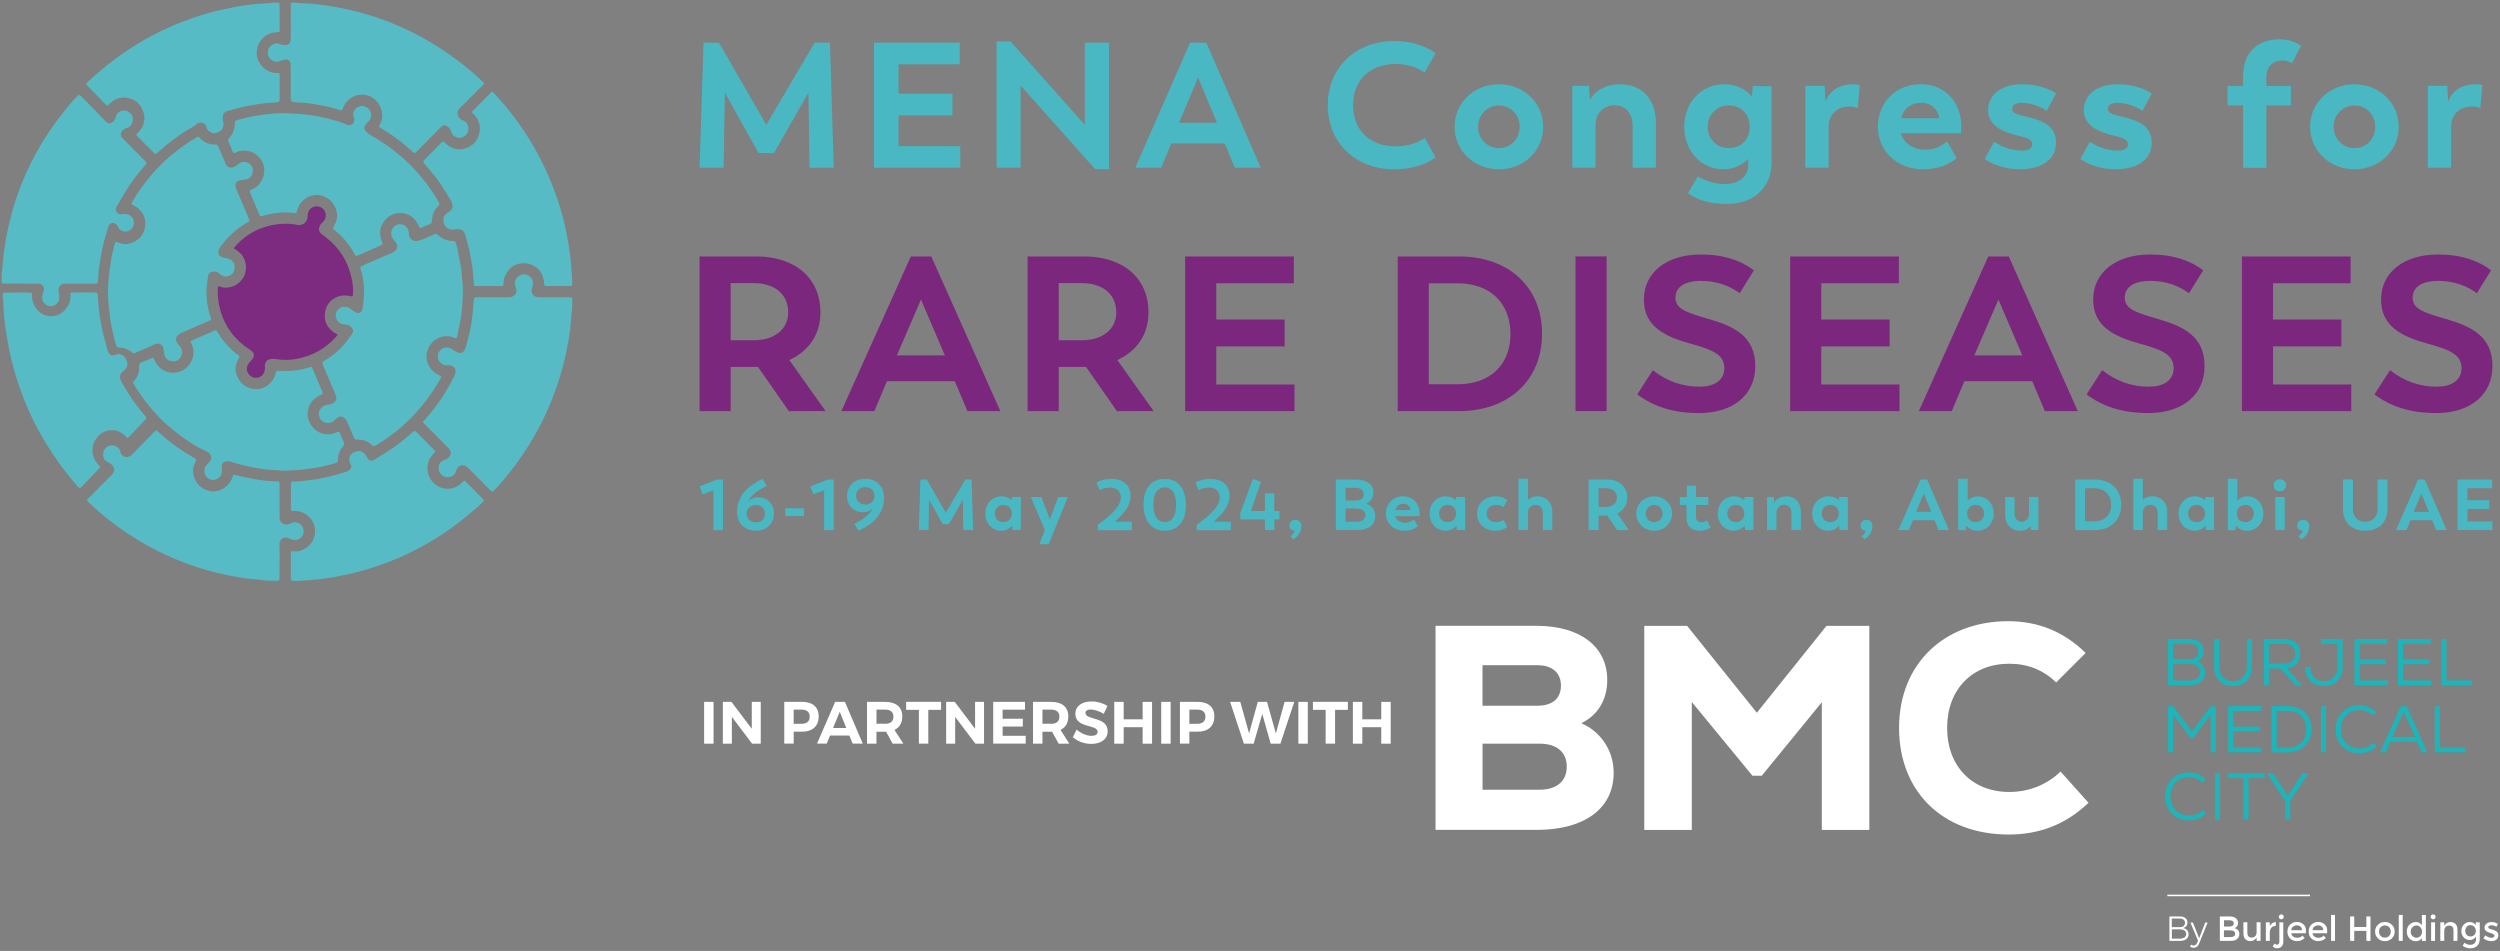 <?xml version="1.0" encoding="utf-8"?>
<!-- Generator: Adobe Illustrator 25.0.1, SVG Export Plug-In . SVG Version: 6.00 Build 0)  -->
<svg version="1.1" id="Layer_1" xmlns="http://www.w3.org/2000/svg" xmlns:xlink="http://www.w3.org/1999/xlink" x="0px" y="0px"
	 viewBox="0 0 546.24 207.78" style="enable-background:new 0 0 546.24 207.78;" xml:space="preserve">
<rect x="0" y="0" width="546.24" height="207.78" fill="#808080" stroke="none"/>
<style type="text/css">
	.st0{fill:#56BBC5;}
	.st1{fill:#7D2A81;}
	.st2{fill:#7B277E;}
	.st3{fill:#49B8C3;}
	.st4{fill:#FFFFFF;}
	.st5{fill:#1DB5B9;}
	.st6{fill:none;}
</style>
<g>
	<g>
		<g>
			<path class="st0" d="M43.34,29.84c0.17,0.16,0.3,0.27,0.42,0.4c0.86,0.88,1.9,1.32,3.12,1.34c0.09,0,0.18,0.01,0.26,0
				c0.28-0.03,0.43,0.1,0.53,0.35c0.37,0.89,0.75,1.77,1.12,2.65c0.18,0.43,0.35,0.86,0.55,1.28c0.29,0.63,0.85,0.88,1.52,0.69
				c0.49-0.13,0.89-0.4,1.27-0.73c0.68-0.6,1.7-0.59,2.41-0.02c0.63,0.51,0.83,1.18,0.66,1.96c-0.18,0.82-0.72,1.32-1.54,1.47
				c-0.4,0.08-0.81,0.12-1.21,0.17c-0.24,0.03-0.45,0.12-0.63,0.28c-0.37,0.32-0.5,0.72-0.35,1.18c0.13,0.39,0.3,0.76,0.45,1.14
				c0.81,1.9,1.61,3.81,2.42,5.71c0.05,0.11,0.09,0.22,0.14,0.32c0.07,0.16,0.02,0.28-0.11,0.38c-0.07,0.05-0.15,0.09-0.23,0.13
				c-2.47,1.36-4.46,3.26-6.08,5.55c-0.08,0.12-0.18,0.24-0.22,0.37c-0.33,0.93-0.07,1.43,0.65,1.71c0.27,0.11,0.54,0.22,0.84,0.21
				c0.3-0.01,0.57,0.11,0.83,0.24c0.79,0.38,1.16,1.07,1.09,2.01c-0.07,0.85-0.54,1.39-1.31,1.69c-0.56,0.22-1.09,0.09-1.58-0.22
				c-0.17-0.11-0.35-0.22-0.48-0.37c-0.39-0.41-0.87-0.43-1.38-0.37c-0.57,0.07-0.92,0.36-1.02,0.93c-0.14,0.83-0.29,1.67-0.34,2.51
				c-0.13,2.17,0.17,4.3,0.83,6.37c0.04,0.11,0.07,0.22,0.11,0.33c0.08,0.28,0.05,0.38-0.19,0.5c-0.29,0.14-0.58,0.26-0.88,0.39
				c-1.6,0.7-3.21,1.39-4.81,2.09c-0.37,0.16-0.75,0.34-1.08,0.56c-0.69,0.47-0.82,1.07-0.44,1.82c0.16,0.32,0.4,0.57,0.63,0.83
				c0.62,0.72,0.64,1.7,0.07,2.5c-0.46,0.63-1.11,0.84-1.85,0.74s-1.3-0.49-1.55-1.23c-0.09-0.25-0.13-0.51-0.15-0.77
				c-0.03-0.29-0.08-0.58-0.14-0.86c-0.18-0.84-1.1-1.22-1.85-0.86c-1.31,0.63-2.66,1.19-3.99,1.77c-0.13,0.06-0.27,0.12-0.4,0.18
				c-0.18,0.07-0.34,0.05-0.49-0.07c-0.14-0.1-0.28-0.21-0.42-0.32c-0.67-0.5-1.42-0.8-2.26-0.82c-0.15,0-0.29-0.01-0.44-0.01
				c-0.16-0.01-0.28-0.08-0.34-0.23c-0.03-0.08-0.08-0.16-0.1-0.24c-0.53-1.85-1.01-3.7-1.29-5.61c-0.17-1.15-0.25-2.31-0.39-3.46
				c-0.16-1.37-0.15-2.74-0.08-4.1c0.04-0.98,0.12-1.97,0.26-2.95c0.13-0.92,0.26-1.84,0.4-2.76c0.18-1.12,0.51-2.21,0.77-3.32
				c0.01-0.06,0.04-0.11,0.06-0.16c0.09-0.21,0.2-0.26,0.41-0.2c0.36,0.11,0.72,0.22,1.08,0.33c0.86,0.25,1.68,0.03,2.46-0.31
				c1.71-0.76,2.62-2.15,2.68-3.98c0.05-1.65-0.76-2.96-2.17-3.85c-0.12-0.08-0.25-0.15-0.39-0.2c-0.63-0.25-0.54-0.37-0.28-0.81
				c1.23-2.13,2.65-4.11,4.25-5.97c2.81-3.29,6.14-5.95,9.85-8.15C43.11,29.92,43.2,29.9,43.34,29.84z"/>
			<path class="st0" d="M101.14,63.72c-0.04,2.62-0.24,4.79-0.66,6.94c-0.19,1-0.41,2-0.62,2.99c-0.06,0.28-0.18,0.33-0.44,0.22
				c-0.43-0.17-0.86-0.33-1.34-0.38c-2.25-0.26-4.37,1.3-4.82,3.64c-0.26,1.34,0.14,2.53,0.98,3.58c0.5,0.63,1.17,1.04,1.91,1.35
				c0.27,0.11,0.3,0.22,0.18,0.48c-0.1,0.21-0.21,0.42-0.32,0.62c-0.11,0.2-0.24,0.4-0.36,0.6c-1.36,2.28-2.94,4.4-4.72,6.38
				c-2.45,2.74-5.29,4.99-8.39,6.94c-0.05,0.03-0.1,0.07-0.15,0.1c-0.7,0.42-0.74,0.46-1.35-0.1c-0.76-0.69-1.68-1.02-2.72-1.03
				c-0.17,0-0.35,0-0.52,0.01c-0.16,0-0.28-0.06-0.35-0.21c-0.16-0.34-0.32-0.68-0.47-1.03c-0.38-0.88-0.75-1.77-1.13-2.65
				c-0.17-0.41-0.41-0.77-0.82-0.98c-0.45-0.24-0.9-0.24-1.31,0.07c-0.23,0.17-0.44,0.38-0.65,0.58c-0.58,0.57-1.26,0.7-2.02,0.49
				c-0.82-0.23-1.24-0.84-1.39-1.64c-0.14-0.76,0.43-1.73,1.2-2.05c0.32-0.14,0.66-0.21,1.01-0.26c0.29-0.04,0.59-0.09,0.83-0.23
				c0.62-0.37,1.03-0.91,0.65-1.85c-0.3-0.76-0.63-1.5-0.95-2.25c-0.58-1.37-1.17-2.73-1.76-4.1c-0.03-0.08-0.07-0.16-0.1-0.24
				c-0.17-0.47-0.13-0.59,0.3-0.85c0.65-0.39,1.28-0.81,1.88-1.27c1.64-1.25,2.99-2.77,4.11-4.49c0.06-0.1,0.14-0.19,0.19-0.29
				c0.19-0.4,0.17-0.79-0.11-1.15c-0.36-0.45-0.82-0.75-1.42-0.75c-0.3,0-0.58-0.04-0.85-0.15c-0.83-0.32-1.2-1.01-1.3-1.82
				c-0.1-0.79,0.83-1.82,1.62-1.9c0.63-0.06,1.21,0.03,1.7,0.49c0.27,0.26,0.6,0.46,0.93,0.65c0.8,0.47,1.49,0.12,1.64-0.81
				c0.04-0.29,0.09-0.57,0.12-0.86c0.07-0.81,0.17-1.62,0.19-2.44c0.04-1.64-0.17-3.25-0.62-4.83c-0.06-0.22-0.12-0.45-0.18-0.68
				c-0.04-0.16,0.03-0.29,0.17-0.36c0.37-0.18,0.74-0.35,1.11-0.52c1.87-0.81,3.74-1.62,5.61-2.43c0.19-0.08,0.37-0.17,0.53-0.29
				c0.65-0.47,0.81-1.14,0.42-1.84c-0.13-0.23-0.31-0.42-0.47-0.63c-0.14-0.19-0.29-0.36-0.4-0.57c-0.39-0.75-0.3-1.59,0.23-2.21
				c0.55-0.65,1.26-0.85,2.05-0.62c0.82,0.23,1.2,0.88,1.35,1.67c0.03,0.14,0.01,0.29,0.02,0.44c0.07,1.02,0.95,1.67,1.95,1.42
				c0.6-0.14,1.17-0.34,1.73-0.61c0.58-0.28,1.17-0.52,1.75-0.79c0.35-0.16,0.64-0.15,0.94,0.15c0.71,0.69,1.57,1.09,2.55,1.24
				c0.23,0.03,0.46,0.05,0.69,0.06c0.48,0.03,0.52,0.04,0.66,0.52c0.14,0.48,0.27,0.95,0.37,1.44c0.22,1.08,0.43,2.17,0.63,3.26
				c0.11,0.63,0.24,1.26,0.26,1.9C100.95,61.25,101.2,62.69,101.14,63.72z"/>
			<path class="st0" d="M121.04,64.97c1.05,0,2.1,0,3.15,0c0.17,0,0.35,0,0.52,0.02c0.2,0.02,0.31,0.15,0.33,0.35
				c0.01,0.14,0.02,0.29,0.02,0.44c0,0.7-0.01,1.4-0.1,2.09c-0.1,0.78-0.15,1.56-0.21,2.35c-0.16,2.12-0.51,4.22-0.94,6.3
				c-0.58,2.82-1.34,5.6-2.3,8.33c-1.57,4.44-3.59,8.66-6.1,12.65c-1.83,2.92-3.9,5.66-6.16,8.26c-0.48,0.55-0.96,1.09-1.49,1.59
				c-0.12,0.11-0.26,0.12-0.39,0c-0.17-0.16-0.34-0.32-0.5-0.49c-1.44-1.45-2.88-2.89-4.32-4.34c-0.19-0.19-0.36-0.38-0.57-0.54
				c-0.76-0.55-1.85-0.42-2.27,0.69c-0.04,0.11-0.08,0.22-0.1,0.33c-0.15,0.77-1.07,1.39-2.04,1.27c-0.94-0.11-1.67-0.89-1.72-1.81
				c-0.06-1.04,0.36-1.66,1.41-2.02c0.4-0.14,0.72-0.38,0.96-0.72c0.38-0.52,0.38-1-0.01-1.53c-0.15-0.21-0.34-0.4-0.53-0.58
				c-1.58-1.59-3.16-3.18-4.75-4.78c-0.66-0.66-0.64-0.55-0.04-1.22c2.63-2.92,4.81-6.15,6.49-9.7c0.5-1.06-0.09-2.03-1.25-2.09
				c-0.2-0.01-0.41-0.02-0.61-0.01c-0.69,0.03-1.47-0.5-1.76-1.34c-0.26-0.76-0.01-1.59,0.64-2.12c0.61-0.5,1.5-0.56,2.21-0.14
				c0.4,0.24,0.78,0.52,1.19,0.73c0.79,0.41,1.5,0.14,1.83-0.69c0.14-0.35,0.25-0.72,0.35-1.08c0.37-1.44,0.75-2.87,0.99-4.34
				c0.13-0.77,0.21-1.56,0.29-2.34c0.11-1.07,0.2-2.14,0.3-3.21c0.02-0.21,0.14-0.31,0.35-0.31c0.23-0.01,0.47-0.01,0.7-0.01
				c2.04,0,4.08,0,6.12,0c0.15,0,0.29,0,0.44,0c1.27-0.02,1.94-0.97,1.55-2.19c-0.02-0.06-0.04-0.11-0.06-0.16
				c-0.51-1.02,0.17-2.44,1.7-2.67c0.77-0.12,1.73,0.55,1.97,1.32c0.13,0.42,0.19,0.85,0.03,1.29c-0.09,0.24-0.17,0.5-0.2,0.76
				c-0.08,0.93,0.48,1.59,1.4,1.64c0.76,0.04,1.52,0.02,2.27,0.02C120.22,64.97,120.63,64.97,121.04,64.97z"/>
			<path class="st0" d="M4.61,61.96c-1.08,0-2.16,0-3.24,0c-0.2,0-0.41,0-0.61-0.01c-0.29-0.02-0.4-0.1-0.4-0.35
				c0.01-0.76-0.04-1.51,0.08-2.27c0.04-0.23,0.05-0.46,0.07-0.69c0.07-0.9,0.11-1.8,0.23-2.7c0.17-1.36,0.37-2.71,0.62-4.05
				c0.38-2.03,0.86-4.04,1.42-6.03C4,41.52,5.74,37.39,7.89,33.44c1.69-3.1,3.66-6.03,5.86-8.79c0.93-1.16,1.84-2.33,2.89-3.39
				c0.14-0.14,0.29-0.29,0.43-0.43c0.16-0.16,0.31-0.12,0.45,0.02c0.17,0.16,0.33,0.33,0.5,0.49c1.66,1.68,3.35,3.32,4.94,5.07
				c0.08,0.09,0.16,0.17,0.25,0.25c0.34,0.3,0.7,0.37,1.13,0.16c0.5-0.25,0.81-0.57,0.91-1.17c0.18-1.05,1.26-1.69,2.32-1.44
				c0.77,0.18,1.75,1.09,1.4,2.37c-0.17,0.62-0.5,1.11-1.15,1.33c-0.27,0.09-0.54,0.22-0.79,0.37c-0.65,0.42-0.91,1.26-0.25,1.94
				c0.22,0.23,0.45,0.46,0.68,0.68c1.34,1.34,2.67,2.69,4.01,4.03c0.14,0.14,0.29,0.29,0.43,0.44c0.17,0.2,0.18,0.33-0.01,0.54
				c-0.38,0.44-0.77,0.87-1.15,1.32c-1.57,1.85-2.9,3.86-4.11,5.96c-0.33,0.58-0.63,1.18-1.02,1.73c-0.31,0.43-0.44,0.91-0.13,1.39
				c0.3,0.46,0.77,0.6,1.3,0.5s1.04-0.09,1.53,0.18c0.91,0.5,1.25,1.75,0.69,2.66c-0.49,0.81-1.5,1.27-2.58,0.68
				c-0.32-0.17-0.52-0.46-0.64-0.8c-0.12-0.35-0.37-0.58-0.71-0.73c-0.5-0.21-1.02-0.05-1.27,0.43c-0.12,0.23-0.21,0.48-0.28,0.73
				c-0.46,1.74-1.03,3.46-1.34,5.24c-0.17,1-0.31,2.01-0.49,3.01c-0.21,1.12-0.13,2.27-0.32,3.39c-0.05,0.28-0.11,0.34-0.4,0.36
				c-0.26,0.01-0.52,0.01-0.79,0.01c-2.01,0-4.02-0.01-6.03,0.01c-0.85,0.01-1.41,0.61-1.38,1.45c0.01,0.23,0.04,0.46,0.1,0.69
				c0.08,0.32,0.08,0.63,0.09,0.95c0.04,0.84-0.84,1.89-1.94,1.84c-1.08-0.05-1.97-1.04-1.82-2.12c0.04-0.26,0.13-0.51,0.2-0.76
				c0.05-0.17,0.12-0.33,0.16-0.5c0.19-0.86-0.3-1.52-1.18-1.55c-0.87-0.02-1.75-0.01-2.62-0.01C5.37,61.96,4.99,61.96,4.61,61.96z"
				/>
			<path class="st0" d="M63.54,4.81c0-1.11,0-2.22,0-3.32c0-0.2,0-0.41,0.01-0.61c0.01-0.21,0.15-0.31,0.35-0.31
				c0.41,0.01,0.81,0.04,1.22,0.06c0.23,0.02,0.46,0.07,0.69,0.07c3.1,0.07,6.14,0.53,9.17,1.15c3.69,0.76,7.28,1.83,10.77,3.25
				c3.27,1.33,6.41,2.93,9.41,4.79c2.9,1.8,5.64,3.83,8.23,6.05c0.77,0.66,1.5,1.38,2.24,2.08c0.16,0.15,0.16,0.26-0.01,0.45
				c-0.14,0.15-0.29,0.29-0.43,0.44c-1.48,1.49-2.96,2.97-4.45,4.46c-0.1,0.1-0.21,0.2-0.31,0.31c-0.75,0.8-0.56,1.96,0.42,2.49
				c0.15,0.08,0.32,0.13,0.48,0.21c0.76,0.4,1.11,1.11,1,2.05c-0.08,0.76-0.63,1.37-1.41,1.6c-0.74,0.22-1.54-0.04-2.05-0.64
				c-0.22-0.26-0.27-0.58-0.38-0.87c-0.19-0.53-0.57-0.86-1.08-1.07c-0.31-0.13-0.58-0.08-0.82,0.11c-0.23,0.18-0.43,0.39-0.63,0.6
				c-1.6,1.61-3.2,3.23-4.8,4.85c-0.63,0.64-0.57,0.49-1.12,0.04c-0.81-0.66-1.58-1.38-2.4-2.04c-1.39-1.11-2.87-2.1-4.4-3.01
				c-0.12-0.07-0.25-0.15-0.37-0.23c-0.08-0.06-0.09-0.15-0.05-0.23c0.08-0.19,0.17-0.37,0.27-0.55c1.26-2.36-0.42-5.32-2.48-6.04
				c-2.48-0.88-4.63,0.49-5.56,2.36c-0.14,0.28-0.12,0.71-0.47,0.77c-0.26,0.05-0.56-0.12-0.83-0.2c-1.62-0.49-3.27-0.83-4.94-1.11
				c-1.23-0.21-2.48-0.36-3.73-0.36c-0.42,0-0.8-0.13-1.21-0.17c-0.21-0.02-0.31-0.16-0.33-0.35c-0.02-0.23-0.02-0.47-0.02-0.7
				c0-2.13,0-4.26,0-6.38c0-0.26,0.01-0.53-0.01-0.79c-0.07-0.75-0.61-1.15-1.33-0.98c-0.37,0.09-0.73,0.21-1.09,0.33
				c-0.98,0.32-1.96-0.11-2.41-1.04c-0.42-0.87-0.04-2.06,0.77-2.52c0.53-0.31,1.07-0.44,1.67-0.2c0.16,0.06,0.33,0.11,0.5,0.17
				c0.25,0.08,0.52,0.09,0.78,0.07c0.71-0.07,1.11-0.48,1.12-1.2C63.55,7.38,63.54,6.1,63.54,4.81L63.54,4.81z"/>
			<path class="st0" d="M50.98,103.68c1.05,0.24,2.04,0.5,3.03,0.7c1.37,0.28,2.74,0.52,4.13,0.66c0.81,0.09,1.62,0.12,2.44,0.15
				c0.43,0.01,0.48,0.08,0.5,0.53c0.01,0.23,0,0.47,0,0.7c0,2.04,0,4.08,0,6.12c0,0.2,0.01,0.41,0,0.61
				c-0.04,0.96,1.11,1.75,2.06,1.37c0.19-0.08,0.37-0.17,0.56-0.26c1.19-0.57,2.59,0.42,2.65,1.66c0.07,1.28-1.01,2.47-2.65,1.94
				c-0.25-0.08-0.49-0.18-0.73-0.3c-0.88-0.42-1.93,0.24-1.9,1.33c0.05,1.66,0.01,3.32,0.01,4.99c0,0.85,0,1.69-0.01,2.54
				c-0.01,0.39-0.08,0.47-0.46,0.47c-1.11-0.02-2.21,0.05-3.31-0.14c-0.6-0.1-1.22-0.13-1.82-0.18c-2.27-0.18-4.49-0.63-6.71-1.1
				c-3.86-0.83-7.58-2.07-11.2-3.63c-3.76-1.62-7.31-3.61-10.67-5.95c-1.99-1.38-3.9-2.86-5.72-4.46c-0.66-0.58-1.31-1.16-1.92-1.78
				c-0.3-0.31-0.3-0.4,0.01-0.72c1-1.02,2.01-2.03,3.02-3.04c0.6-0.6,1.19-1.2,1.79-1.8c0.1-0.1,0.21-0.21,0.31-0.31
				c0.97-0.97,0.6-1.85-0.34-2.55c-0.14-0.1-0.3-0.17-0.46-0.24c-1.06-0.46-1.17-1.48-0.99-2.27c0.25-1.07,1.56-1.7,2.57-1.26
				c0.59,0.25,1.04,0.61,1.15,1.31c0.11,0.66,0.62,0.95,1.21,1.11c0.15,0.04,0.29,0.02,0.43-0.03c0.36-0.13,0.69-0.31,0.96-0.59
				c1.18-1.21,2.36-2.42,3.54-3.63c0.47-0.48,0.94-0.96,1.41-1.43c0.22-0.22,0.3-0.21,0.52-0.02c0.46,0.41,0.91,0.82,1.37,1.22
				c1.98,1.73,4.14,3.21,6.42,4.52c0.1,0.06,0.21,0.11,0.31,0.17c0.44,0.27,0.45,0.31,0.24,0.75c-0.13,0.29-0.27,0.58-0.37,0.88
				c-0.63,1.92,0.44,4.81,3.28,5.53c1.34,0.34,2.54,0,3.61-0.83c0.75-0.59,1.31-1.32,1.56-2.26
				C50.84,104.02,50.9,103.89,50.98,103.68z"/>
			<path class="st0" d="M91.75,49.88c-0.19-0.4-0.31-0.7-0.47-0.97c-0.92-1.67-2.34-2.48-4.24-2.35c-2.11,0.14-3.91,2.08-3.98,4.19
				c-0.03,0.81,0.17,1.56,0.48,2.29c0.11,0.26,0.07,0.37-0.18,0.49c-0.53,0.25-1.06,0.48-1.59,0.72c-1.15,0.51-2.29,1.01-3.44,1.51
				c-0.18,0.08-0.36,0.18-0.62,0.14c-0.15-0.25-0.32-0.52-0.47-0.8c-1.05-1.85-2.41-3.43-4.06-4.76c-0.05-0.04-0.09-0.07-0.14-0.11
				c-0.32-0.28-0.34-0.37-0.14-0.74c0.14-0.26,0.29-0.51,0.41-0.77c0.94-2.12-0.22-4.36-1.62-5.33c-2.46-1.71-5.44-0.4-6.36,1.58
				c-0.18,0.4-0.38,0.78-0.46,1.22c-0.07,0.35-0.19,0.44-0.56,0.37c-0.75-0.14-1.51-0.16-2.26-0.14c-1.43,0.04-2.84,0.23-4.22,0.63
				c-0.14,0.04-0.28,0.08-0.42,0.12c-0.51,0.14-0.56,0.12-0.78-0.39c-0.38-0.88-0.76-1.77-1.13-2.65c-0.25-0.59-0.49-1.18-0.74-1.77
				c-0.06-0.13-0.12-0.27-0.16-0.41c-0.05-0.18-0.03-0.34,0.17-0.44c0.21-0.1,0.42-0.2,0.63-0.3c1.78-0.81,3.01-3.53,1.97-5.7
				c-1.2-2.5-3.88-3.06-5.65-2.28c-0.11,0.05-0.21,0.11-0.32,0.15c-0.3,0.13-0.4,0.1-0.54-0.22c-0.33-0.75-0.64-1.5-0.96-2.25
				c-0.1-0.23-0.08-0.44,0.1-0.65c0.23-0.26,0.44-0.54,0.63-0.83c0.53-0.8,0.73-1.7,0.69-2.65c-0.01-0.25,0.05-0.4,0.28-0.46
				c0.61-0.18,1.23-0.37,1.85-0.52c1.61-0.39,3.25-0.68,4.9-0.85c1.21-0.13,2.43-0.24,3.66-0.22c1.66,0.02,3.31,0.12,4.96,0.31
				c2.53,0.29,4.99,0.87,7.4,1.64c0.33,0.11,0.65,0.26,0.97,0.4c0.24,0.11,0.48,0.22,0.74,0.25c0.87,0.1,1.52-0.63,1.31-1.48
				c-0.04-0.14-0.07-0.29-0.13-0.42c-0.18-0.35-0.11-0.67,0.03-1.01c0.62-1.47,2.42-1.72,3.39-0.45c0.67,0.88,0.48,1.92-0.2,2.62
				c-0.18,0.19-0.41,0.34-0.56,0.55c-0.4,0.53-0.39,1,0.01,1.52c0.29,0.37,0.65,0.66,1.06,0.89c1.87,1.03,3.64,2.2,5.31,3.52
				c2.69,2.12,5.06,4.56,7.09,7.33c0.83,1.13,1.62,2.28,2.32,3.5c0.09,0.15,0.17,0.31,0.26,0.46c0.1,0.17,0.09,0.33-0.04,0.48
				c-0.06,0.06-0.12,0.13-0.18,0.19c-0.9,0.81-1.25,1.87-1.38,3.03c-0.01,0.12-0.01,0.23-0.01,0.35c0.01,0.23-0.08,0.39-0.29,0.48
				C93.3,49.2,92.56,49.53,91.75,49.88z"/>
			<path class="st0" d="M33.49,78.13c0.26,0.55,0.47,1.06,0.8,1.51c1.42,1.92,3.97,2.27,5.7,1.23c1.42-0.85,2.2-2.14,2.29-3.8
				c0.03-0.55-0.12-1.1-0.31-1.62c-0.07-0.19-0.16-0.38-0.25-0.56c-0.09-0.19-0.06-0.34,0.13-0.44c0.21-0.11,0.42-0.2,0.63-0.3
				c1.44-0.63,2.88-1.26,4.32-1.89c0.42-0.18,0.47-0.18,0.69,0.22c0.83,1.49,1.93,2.77,3.14,3.96c0.44,0.43,0.92,0.8,1.42,1.16
				c0.3,0.22,0.31,0.32,0.14,0.66c-0.12,0.24-0.25,0.46-0.36,0.7c-0.38,0.85-0.5,1.73-0.22,2.64c0.59,1.92,1.86,3.21,3.98,3.4
				c1.77,0.15,3.16-0.63,4.11-2.15c0.28-0.45,0.46-0.94,0.6-1.45c0.11-0.39,0.13-0.4,0.55-0.39c0.64,0.01,1.28,0.03,1.92,0.04
				c1.56,0.02,3.07-0.28,4.56-0.7c0.17-0.05,0.33-0.11,0.5-0.15c0.16-0.04,0.29,0,0.37,0.15c0.04,0.08,0.09,0.15,0.12,0.23
				c0.67,1.58,1.33,3.17,2,4.75c0.05,0.11,0.09,0.22,0.13,0.33c0.1,0.31,0.06,0.43-0.21,0.57c-0.21,0.11-0.43,0.18-0.63,0.29
				c-1.58,0.85-2.35,2.21-2.41,3.97c-0.02,0.65,0.18,1.26,0.47,1.84c0.42,0.83,1.02,1.5,1.8,1.98c1.2,0.73,2.49,0.72,3.79,0.28
				c0.16-0.06,0.32-0.15,0.48-0.22c0.25-0.1,0.34-0.06,0.48,0.2c0.08,0.16,0.15,0.31,0.22,0.47c0.22,0.51,0.43,1.02,0.66,1.52
				c0.17,0.35,0.17,0.64-0.12,0.95c-0.53,0.56-0.86,1.23-1.05,1.99c-0.09,0.38-0.1,0.75-0.1,1.13c0,0.27-0.12,0.42-0.38,0.51
				c-1.11,0.37-2.24,0.61-3.38,0.86c-1.57,0.34-3.16,0.5-4.75,0.69c-0.29,0.03-0.58,0.03-0.87,0.04c-0.49,0.02-0.99,0.03-1.48,0.09
				c-0.43,0.06-0.88,0.07-1.31,0.01c-0.52-0.07-1.04-0.08-1.57-0.1c-1.31-0.06-2.61-0.22-3.9-0.44c-1.84-0.31-3.65-0.72-5.42-1.31
				c-0.36-0.12-0.73-0.21-1.11-0.21c-0.69-0.01-1.17,0.41-1.21,1.1c-0.02,0.35,0.05,0.7,0.04,1.05c-0.02,0.68-0.26,1.25-0.86,1.62
				c-0.86,0.54-1.94,0.39-2.52-0.38c-0.63-0.83-0.66-1.8,0.07-2.64c0.15-0.17,0.35-0.31,0.51-0.48c0.83-0.91,0.42-1.98-0.47-2.37
				c-2.63-1.16-4.98-2.78-7.21-4.58c-1.13-0.91-2.24-1.87-3.25-2.92c-2.08-2.18-3.92-4.54-5.47-7.12c-0.22-0.37-0.32-0.43,0.03-0.83
				c0.8-0.92,1.15-2.02,1.09-3.23c-0.02-0.42,0.12-0.64,0.49-0.8C31.76,78.85,32.6,78.46,33.49,78.13z"/>
			<path class="st0" d="M18.73,18.33c0.87-0.8,1.66-1.58,2.51-2.29c1.86-1.59,3.78-3.1,5.8-4.5c5.41-3.74,11.27-6.53,17.57-8.42
				c2.96-0.88,5.98-1.52,9.03-1.98c0.89-0.13,1.79-0.2,2.69-0.29c1.01-0.1,2.03-0.08,3.04-0.24c0.43-0.07,0.87-0.04,1.31-0.04
				c0.33,0,0.4,0.08,0.41,0.43c0.01,0.82,0.01,1.63,0.01,2.45c0,0.99,0.01,1.98,0,2.97C61.1,7,61.09,7,60.53,7.04
				c-1.2,0.07-2.29,0.44-3.14,1.33c-1.64,1.72-1.82,4.38-0.04,6.21c0.85,0.88,1.86,1.38,3.1,1.37c0.12,0,0.23,0,0.35,0.01
				c0.16,0.02,0.27,0.1,0.28,0.27c0.01,0.14,0.02,0.29,0.02,0.44c0,1.63,0,3.26,0,4.9c0,0.15-0.01,0.29-0.02,0.44
				c-0.01,0.13-0.09,0.22-0.21,0.24c-0.4,0.07-0.79,0.19-1.21,0.18c-1.05-0.03-2.08,0.17-3.12,0.3c-2.11,0.28-4.17,0.77-6.21,1.38
				c-0.19,0.06-0.4,0.07-0.6,0.13c-0.68,0.19-1.06,0.69-1.08,1.41c-0.01,0.29,0,0.58,0.1,0.86c0.18,0.49,0.1,0.97-0.08,1.45
				c-0.12,0.32-0.32,0.55-0.61,0.71c-0.21,0.11-0.44,0.17-0.63,0.29c-0.79,0.47-1.96-0.17-2.24-0.93c-0.07-0.19-0.13-0.39-0.21-0.57
				c-0.25-0.52-0.62-0.71-1.2-0.67c-0.3,0.02-0.6,0.1-0.81,0.3c-0.6,0.57-1.36,0.89-2.05,1.32c-2.08,1.31-4.03,2.76-5.87,4.39
				c-1.29,1.15-0.86,1.12-2.06-0.05c-0.9-0.87-1.77-1.77-2.65-2.66c-0.14-0.14-0.28-0.29-0.43-0.44c-0.16-0.16-0.12-0.31,0.03-0.45
				c0.13-0.12,0.25-0.24,0.37-0.37c1.18-1.26,1.53-2.74,1.02-4.36c-0.52-1.66-1.69-2.7-3.39-3.06c-1.55-0.33-2.86,0.2-3.99,1.25
				c-0.11,0.1-0.19,0.22-0.29,0.33c-0.12,0.13-0.26,0.11-0.38,0c-0.29-0.28-0.59-0.57-0.87-0.86c-1.04-1.06-2.08-2.13-3.11-3.19
				C19.12,18.76,18.96,18.58,18.73,18.33z"/>
			<path class="st0" d="M96.76,30.86c0.32,0.11,0.46,0.34,0.65,0.52c1.23,1.15,2.68,1.53,4.28,1.03c1.63-0.51,2.68-1.66,3.05-3.32
				c0.34-1.51-0.08-2.89-1.14-4.04c-0.12-0.13-0.26-0.24-0.38-0.36c-0.13-0.12-0.12-0.25,0-0.38c0.06-0.06,0.12-0.13,0.18-0.19
				c1.25-1.26,2.51-2.52,3.76-3.78c0.08-0.08,0.16-0.17,0.26-0.24c0.11-0.08,0.22-0.07,0.31,0.03c0.87,0.98,1.77,1.94,2.61,2.94
				c1.45,1.71,2.78,3.52,4.03,5.38c0.88,1.31,1.72,2.63,2.49,4.01c2,3.57,3.66,7.28,4.97,11.16c0.91,2.71,1.63,5.47,2.14,8.28
				c0.36,1.94,0.66,3.9,0.81,5.88c0.09,1.28,0.2,2.55,0.25,3.83c0.04,0.95,0.02,0.89-0.91,0.89c-1.43,0-2.86,0-4.28,0
				c-0.15,0-0.29,0-0.44,0c-0.41-0.02-0.45-0.06-0.49-0.45c-0.03-0.29-0.05-0.58-0.11-0.86c-0.45-2.37-2.26-3.63-4.27-3.68
				c-2.05-0.05-3.62,1.17-4.33,3.19c-0.17,0.48-0.17,0.97-0.18,1.47c0,0.21-0.11,0.32-0.32,0.33c-0.03,0-0.06,0-0.09,0
				c-1.89,0-3.79,0-5.68,0c-0.28,0-0.36-0.09-0.39-0.36c-0.05-0.64-0.12-1.28-0.15-1.91c-0.06-1.43-0.34-2.83-0.58-4.24
				c-0.27-1.58-0.72-3.12-1.14-4.66c-0.19-0.69-0.59-1.12-1.3-1.24c-0.11-0.02-0.23-0.01-0.35-0.01c-0.29,0.01-0.58,0.02-0.87,0.05
				c-0.88,0.12-1.56-0.19-1.98-0.93c-0.44-0.76-0.39-1.64,0.12-2.3c0.13-0.17,0.29-0.28,0.47-0.39c0.2-0.12,0.39-0.25,0.57-0.4
				c0.56-0.43,0.65-1.01,0.46-1.65c-0.08-0.25-0.19-0.49-0.33-0.71c-1.18-1.98-2.36-3.96-3.82-5.74c-0.5-0.61-1.02-1.2-1.53-1.8
				c-0.15-0.18-0.32-0.34-0.46-0.52c-0.22-0.29-0.23-0.45,0.01-0.69C94.03,33.61,95.4,32.23,96.76,30.86z"/>
			<path class="st0" d="M63.55,123.59c0-0.9-0.01-1.81,0-2.71c0-0.4,0.1-0.49,0.46-0.43c1.17,0.19,2.17-0.23,3.09-0.9
				c0.91-0.67,1.44-1.58,1.66-2.68c0.49-2.55-1.3-4.62-3.32-5.11c-0.43-0.11-0.86-0.1-1.3-0.1c-0.56,0-0.58-0.02-0.58-0.6
				c-0.01-1.34,0-2.68,0-4.02c0-0.47-0.01-0.93,0.01-1.4c0.01-0.31,0.12-0.41,0.42-0.44c0.12-0.01,0.23-0.01,0.35-0.01
				c1.17,0.01,2.31-0.18,3.47-0.3c2.68-0.28,5.25-1.03,7.81-1.8c0.44-0.13,0.78-0.38,1.02-0.77c0.13-0.21,0.17-0.43,0.06-0.66
				c-0.1-0.21-0.21-0.42-0.29-0.64c-0.29-0.75,0-1.66,0.69-2.06c0.68-0.4,1.39-0.61,2.14-0.17c0.29,0.17,0.5,0.39,0.67,0.67
				c0.16,0.27,0.32,0.56,0.5,0.82c0.25,0.36,0.58,0.46,1,0.33c0.22-0.07,0.44-0.17,0.63-0.3c1.04-0.65,2.08-1.29,3.1-1.96
				c1.73-1.14,3.33-2.45,4.89-3.81c0.13-0.12,0.26-0.24,0.4-0.34c0.1-0.07,0.22-0.08,0.32,0c0.09,0.07,0.18,0.14,0.26,0.23
				c1.3,1.3,2.59,2.6,3.89,3.9c0.02,0.02,0.04,0.04,0.06,0.06c0.21,0.23,0.22,0.28-0.01,0.5c-0.67,0.63-1.19,1.36-1.41,2.27
				c-0.52,2.14,0.37,3.99,2.08,5.04c1.54,0.94,3.77,0.8,5.24-0.66c0.63-0.63,0.52-0.69,1.19-0.01c1.05,1.05,2.1,2.1,3.15,3.16
				c0.12,0.12,0.25,0.25,0.36,0.38c0.18,0.21,0.19,0.34,0,0.53c-0.41,0.42-0.81,0.84-1.25,1.22c-1.22,1.04-2.45,2.07-3.7,3.06
				c-2.11,1.66-4.33,3.16-6.64,4.52c-2.91,1.72-5.95,3.2-9.11,4.4c-2.91,1.11-5.88,2.04-8.93,2.71c-1.91,0.42-3.82,0.77-5.76,1
				c-0.92,0.11-1.85,0.18-2.78,0.27c-1.02,0.1-2.03,0.12-3.05,0.15c-0.17,0-0.35,0-0.52-0.02c-0.12-0.01-0.21-0.1-0.23-0.22
				c-0.02-0.17-0.03-0.35-0.03-0.52C63.54,125.28,63.54,124.44,63.55,123.59C63.54,123.59,63.54,123.59,63.55,123.59z"/>
			<path class="st0" d="M27.9,95.7c-0.27-0.09-0.37-0.32-0.53-0.48c-0.77-0.73-1.67-1.18-2.73-1.23c-1.52-0.06-2.7,0.62-3.59,1.82
				c-1.3,1.75-1.07,3.98,0.28,5.56c0.11,0.13,0.25,0.25,0.37,0.37c0.23,0.25,0.23,0.32-0.02,0.59c-1.26,1.33-2.53,2.66-3.79,3.99
				c-0.02,0.02-0.04,0.04-0.06,0.06c-0.33,0.31-0.42,0.31-0.73,0.03c-0.15-0.14-0.29-0.28-0.43-0.44
				c-2.85-3.33-5.38-6.88-7.56-10.69c-2.26-3.93-4.04-8.07-5.41-12.39C2.78,80,2.06,77.06,1.58,74.07
				c-0.25-1.52-0.47-3.05-0.65-4.58c-0.12-1.01-0.15-2.03-0.21-3.05c-0.03-0.44-0.01-0.87-0.11-1.3c-0.05-0.22-0.04-0.46-0.03-0.7
				c0.01-0.4,0.11-0.51,0.54-0.51c1.4-0.01,2.8-0.01,4.2-0.01c0.44,0,0.87,0,1.31,0.01c0.27,0.01,0.35,0.1,0.37,0.38
				c0.01,0.32-0.02,0.65,0.03,0.96c0.2,1.19,0.75,2.21,1.7,2.96c1.82,1.44,4.52,1.09,5.92-1.1c0.48-0.75,0.8-1.55,0.75-2.47
				c-0.01-0.15-0.01-0.29,0-0.44c0.01-0.16,0.1-0.27,0.27-0.29c0.14-0.01,0.29-0.02,0.44-0.02c1.46,0,2.92,0,4.37,0
				c0.06,0,0.12,0,0.17,0c0.63,0.02,0.68,0.07,0.71,0.71c0.2,3.65,0.77,7.23,1.84,10.73c0.09,0.31,0.17,0.62,0.23,0.93
				c0.05,0.26,0.15,0.5,0.28,0.73c0.35,0.62,0.76,0.77,1.46,0.54c0.36-0.12,0.71-0.25,1.11-0.15c0.84,0.22,1.23,0.87,1.47,1.6
				c0.22,0.69,0,1.32-0.54,1.83c-0.21,0.2-0.44,0.39-0.63,0.61c-0.46,0.52-0.51,1.12-0.19,1.7c0.78,1.44,1.63,2.83,2.56,4.17
				c0.83,1.2,1.71,2.36,2.67,3.45c0.12,0.13,0.23,0.27,0.33,0.41c0.08,0.1,0.06,0.22-0.01,0.32c-0.03,0.05-0.07,0.09-0.11,0.13
				c-1.23,1.29-2.45,2.58-3.68,3.86C28.07,95.59,27.97,95.64,27.9,95.7z"/>
			<path class="st1" d="M73.75,73.07c-0.1,0.3-0.3,0.48-0.48,0.67c-2.29,2.53-5.14,4.06-8.49,4.68c-1.54,0.29-3.07,0.27-4.61,0.03
				c-0.44-0.07-0.86-0.06-1.3,0.06c-0.62,0.18-0.9,0.6-0.99,1.2c-0.03,0.2,0,0.41,0.01,0.61c0.07,1.18-0.69,2.14-1.86,2.23
				c-0.58,0.04-1.15-0.19-1.56-0.65c-0.59-0.67-0.8-1.58-0.13-2.48c0.24-0.33,0.54-0.62,0.79-0.94c0.49-0.63,0.44-1.25-0.14-1.78
				c-0.15-0.14-0.33-0.24-0.5-0.35c-3.28-2.16-5.47-5.11-6.45-8.92c-0.41-1.59-0.56-3.21-0.4-4.87c0.41-0.02,0.74,0.21,1.11,0.26
				c0.41,0.06,0.82,0.07,1.22-0.01c0.37-0.07,0.73-0.19,1.09-0.31c0.36-0.13,0.67-0.35,0.97-0.58c0.32-0.26,0.6-0.55,0.85-0.87
				c0.23-0.3,0.44-0.62,0.56-0.98c0.4-1.14,0.42-2.28-0.05-3.41c-0.4-0.96-0.8-1.38-2.32-2.45c0.48-0.62,1.03-1.18,1.61-1.69
				c1.91-1.65,4.09-2.76,6.57-3.29c1.32-0.28,2.65-0.4,4-0.32c0.61,0.03,1.21,0.14,1.81,0.24c0.97,0.17,1.97-0.52,2.11-1.5
				c0.04-0.26,0.02-0.53,0.06-0.78c0.11-0.78,0.51-1.36,1.25-1.66c0.81-0.32,1.76-0.05,2.28,0.63c0.56,0.73,0.56,1.7,0,2.43
				c-0.12,0.16-0.28,0.3-0.43,0.44c-0.19,0.18-0.35,0.39-0.45,0.64c-0.32,0.76-0.22,1.25,0.39,1.8c0.24,0.21,0.5,0.41,0.76,0.59
				c2.99,2.2,4.86,5.14,5.72,8.73c0.28,1.16,0.45,2.35,0.39,3.55c-0.01,0.2-0.03,0.4-0.06,0.61c-0.01,0.1-0.11,0.14-0.19,0.14
				c-0.11-0.01-0.22-0.06-0.34-0.08c-0.87-0.15-1.74-0.23-2.59,0.07c-1.62,0.57-2.64,1.72-2.93,3.4c-0.32,1.86,0.35,3.38,1.92,4.47
				C73.19,72.76,73.46,72.89,73.75,73.07z"/>
		</g>
		<g>
			<g>
				<g>
					<g>
						<path class="st2" d="M172.36,89.83l-6.75-9.66h-0.84h-5.12v9.66h-6.8v-33.8h12.37c8.42,0,14.04,4.66,14.04,12.21
							c0,4.81-2.51,8.46-6.8,10.43l7.93,11.15L172.36,89.83L172.36,89.83z M159.65,74.35h4.98c4.58,0,7.59-2.4,7.59-6.1
							c0-4.04-3.05-6.39-7.54-6.39h-5.03V74.35z"/>
					</g>
					<g>
						<path class="st2" d="M208.62,83.29h-14.83l-2.76,6.54h-7.19l15.17-33.79h4.48l15.08,33.79h-7.19L208.62,83.29z M195.96,77.66
							h10.49l-5.22-12.21L195.96,77.66z"/>
					</g>
					<g>
						<path class="st2" d="M244.04,89.83l-6.75-9.66h-0.84h-5.12v9.66h-6.8v-33.8h12.37c8.42,0,14.04,4.66,14.04,12.21
							c0,4.81-2.51,8.46-6.8,10.43l7.93,11.15L244.04,89.83L244.04,89.83z M231.33,74.35h4.98c4.58,0,7.59-2.4,7.59-6.1
							c0-4.04-3.05-6.39-7.54-6.39h-5.03V74.35z"/>
					</g>
					<g>
						<path class="st2" d="M282.84,84.01v5.82h-23.89v-33.8h23.75v5.86h-16.95v7.93h14.93v5.86h-14.93V84L282.84,84.01L282.84,84.01
							z"/>
					</g>
					<g>
						<path class="st2" d="M336.93,72.91c0,10.14-7.24,16.92-18.18,16.92H305.4v-33.8h13.35C329.69,56.03,336.93,62.76,336.93,72.91
							z M330.03,73c0-6.68-4.34-11.1-11.58-11.1h-6.26v22.06h6.26C325.69,83.96,330.03,79.59,330.03,73z"/>
					</g>
					<g>
						<path class="st2" d="M344.24,56.03h6.8v33.79h-6.8V56.03z"/>
					</g>
					<g>
						<path class="st2" d="M357.74,86.17l3.4-5.29c3.1,2.45,6.55,3.61,10.2,3.61c3.1,0,5.42-1.3,5.42-4.04
							c0-2.69-1.97-3.89-7.14-5.29c-5.86-1.59-10.44-3.8-10.44-9.71c0-5.96,5.03-9.85,12.46-9.85c5.07,0,8.87,1.39,11.58,3.46
							l-3.1,5c-2.36-1.68-5.03-2.69-8.52-2.69c-3.15,0-5.52,1.15-5.52,3.65c0,2.45,2.27,3.22,7.05,4.61
							c5.86,1.68,10.39,3.89,10.39,10.38c0,6.3-4.88,10.24-12.27,10.24C365.47,90.26,361.18,88.77,357.74,86.17z"/>
					</g>
					<g>
						<path class="st2" d="M415.03,84.01v5.82h-23.89v-33.8h23.75v5.86h-16.95v7.93h14.93v5.86h-14.93V84L415.03,84.01L415.03,84.01
							z"/>
					</g>
					<g>
						<path class="st2" d="M444.04,83.29h-14.83l-2.76,6.54h-7.19l15.17-33.79h4.48l15.08,33.79h-7.19L444.04,83.29z M431.38,77.66
							h10.49l-5.22-12.21L431.38,77.66z"/>
					</g>
					<g>
						<path class="st2" d="M455.91,86.17l3.4-5.29c3.1,2.45,6.55,3.61,10.2,3.61c3.1,0,5.42-1.3,5.42-4.04
							c0-2.69-1.97-3.89-7.14-5.29c-5.86-1.59-10.44-3.8-10.44-9.71c0-5.96,5.03-9.85,12.46-9.85c5.07,0,8.87,1.39,11.58,3.46
							l-3.1,5c-2.36-1.68-5.03-2.69-8.52-2.69c-3.15,0-5.52,1.15-5.52,3.65c0,2.45,2.27,3.22,7.05,4.61
							c5.86,1.68,10.39,3.89,10.39,10.38c0,6.3-4.88,10.24-12.27,10.24C463.64,90.26,459.35,88.77,455.91,86.17z"/>
					</g>
					<g>
						<path class="st2" d="M513.74,84.01v5.82h-23.89v-33.8h23.75v5.86h-16.95v7.93h14.93v5.86h-14.93V84L513.74,84.01L513.74,84.01
							z"/>
					</g>
					<g>
						<path class="st2" d="M518.81,86.17l3.4-5.29c3.1,2.45,6.55,3.61,10.2,3.61c3.1,0,5.42-1.3,5.42-4.04
							c0-2.69-1.97-3.89-7.14-5.29c-5.86-1.59-10.44-3.8-10.44-9.71c0-5.96,5.03-9.85,12.46-9.85c5.07,0,8.87,1.39,11.58,3.46
							l-3.1,5c-2.36-1.68-5.03-2.69-8.52-2.69c-3.15,0-5.52,1.15-5.52,3.65c0,2.45,2.27,3.22,7.05,4.61
							c5.86,1.68,10.39,3.89,10.39,10.38c0,6.3-4.88,10.24-12.27,10.24C526.55,90.26,522.26,88.77,518.81,86.17z"/>
					</g>
				</g>
				<g>
					<path class="st3" d="M176.87,36.64l-0.23-16.4l-7.54,13.21h-3.34l-7.38-13.21l-0.27,16.4h-5.25l0.85-27.32h3.38l10.34,17.95
						L178,9.32h3.34l0.82,27.32C182.16,36.64,176.87,36.64,176.87,36.64z"/>
					<path class="st3" d="M209.82,31.94v4.7h-18.85V9.32h18.73v4.74h-13.37v6.41h11.78v4.74h-11.78v6.72L209.82,31.94L209.82,31.94z
						"/>
					<path class="st3" d="M242.31,9.32v27.63h-3.03L223,18.68v17.95h-5.25V9.04h3.03l16.24,18.23V9.32H242.31z"/>
					<path class="st3" d="M267.61,31.35h-11.7l-2.18,5.29h-5.67l11.97-27.32h3.54l11.89,27.32h-5.67L267.61,31.35z M257.62,26.81
						h8.28l-4.12-9.87L257.62,26.81z"/>
					<path class="st3" d="M290.11,23c0-7.93,5.79-14.03,14.53-14.03c4.78,0,7.77,1.71,9.02,2.64l-2.37,4.27
						c-0.62-0.47-2.8-1.9-6.33-1.9c-5.64,0-9.33,3.54-9.33,8.98s3.65,9.02,9.33,9.02c3.54,0,5.67-1.36,6.37-1.83l2.33,4.24
						c-1.24,0.93-4.12,2.6-9.02,2.6C295.86,36.99,290.11,30.89,290.11,23z"/>
					<path class="st3" d="M317.82,27.7c0-5.29,4.31-9.29,9.68-9.29c5.37,0,9.68,4,9.68,9.29s-4.31,9.29-9.68,9.29
						C322.13,36.99,317.82,32.98,317.82,27.7z M332.05,27.7c0-2.57-1.94-4.66-4.55-4.66c-2.57,0-4.55,2.1-4.55,4.66
						c0,2.6,1.98,4.66,4.55,4.66C330.1,32.36,332.05,30.3,332.05,27.7z"/>
					<path class="st3" d="M361.81,26.77v9.87h-5.09v-9.17c0-2.72-1.59-4.47-3.93-4.47c-2.56,0-4.16,1.94-4.16,4.31v9.33h-5.09V18.76
						h3.65l0.19,3.03c1.05-1.87,3.3-3.38,6.57-3.38C358.74,18.41,361.81,21.68,361.81,26.77z"/>
					<path class="st3" d="M387.08,18.84v16.63c0,5.21-3.5,9.09-9.79,9.09c-4.04,0-6.61-0.97-8.47-2.37l2.14-3.61
						c1.52,0.85,3.65,1.63,5.98,1.63c3.03,0,5.05-1.75,5.05-4.08v-1.4c-1.32,1.32-3.11,2.25-5.4,2.25c-4.94,0-8.59-4-8.59-9.29
						s3.77-9.29,8.71-9.29c2.68,0,4.7,1.13,6.1,2.64l0.16-2.22h4.11V18.84z M382.3,27.7c0-2.72-1.79-4.66-4.59-4.66
						c-2.6,0-4.59,1.98-4.59,4.66c0,2.64,1.98,4.66,4.59,4.66C380.51,32.36,382.3,30.38,382.3,27.7z"/>
					<path class="st3" d="M406.35,18.57l-0.43,5.05c-0.51-0.19-0.97-0.35-1.79-0.35c-2.84,0-4.59,1.87-4.59,4.39v8.98h-5.09V18.76
						h4.24l0.19,3.5c0.62-2.18,2.84-3.85,5.91-3.85C405.34,18.41,405.89,18.45,406.35,18.57z"/>
					<path class="st3" d="M428.46,29.1h-13.14c0.58,2.06,2.56,3.61,5.36,3.61c2.6,0,3.96-1.2,4.74-1.83l2.1,3.65
						c-1.09,0.97-3.3,2.45-7.38,2.45c-5.67,0-9.83-4.04-9.83-9.29c0-5.21,3.85-9.29,9.33-9.29c5.4,0,8.9,3.96,8.9,9.33
						C428.54,28.4,428.46,29.1,428.46,29.1z M415.37,25.83h8.32c-0.23-2.02-1.83-3.38-3.85-3.38
						C417.62,22.45,415.95,23.62,415.37,25.83z"/>
					<path class="st3" d="M433.63,34.73l2.1-3.77c1.36,1.01,3.61,1.94,6.06,1.94c1.48,0,2.25-0.47,2.25-1.4
						c0-0.93-0.86-1.36-3.23-1.9c-3.03-0.74-6.41-2.02-6.41-5.56c0-3.42,2.95-5.64,7.46-5.64c3.07,0,5.79,0.93,7.38,2.02l-2.02,3.77
						c-1.59-1.01-3.5-1.71-5.48-1.71c-1.28,0-2.1,0.43-2.1,1.32c0,0.89,0.93,1.2,3.61,1.83c2.91,0.7,5.98,1.79,5.98,5.56
						c0,3.42-2.76,5.79-7.97,5.79C438.18,36.99,435.5,36.02,433.63,34.73z"/>
					<path class="st3" d="M454.54,34.73l2.1-3.77c1.36,1.01,3.61,1.94,6.06,1.94c1.48,0,2.25-0.47,2.25-1.4
						c0-0.93-0.86-1.36-3.23-1.9c-3.03-0.74-6.41-2.02-6.41-5.56c0-3.42,2.95-5.64,7.46-5.64c3.07,0,5.79,0.93,7.38,2.02l-2.02,3.77
						c-1.59-1.01-3.5-1.71-5.48-1.71c-1.28,0-2.1,0.43-2.1,1.32c0,0.89,0.93,1.2,3.61,1.83c2.91,0.7,5.98,1.79,5.98,5.56
						c0,3.42-2.76,5.79-7.97,5.79C459.09,36.99,456.41,36.02,454.54,34.73z"/>
					<path class="st3" d="M490.1,23.04h-3.38v-4.27h3.38v-2.1c0-4.97,2.91-8.08,7.97-8.08c2.37,0,3.85,0.82,4.7,1.4l-1.94,3.81
						c-0.35-0.19-0.97-0.58-2.18-0.58c-1.75,0-3.46,1.05-3.46,3.73v1.83h5.36v4.27h-5.36v13.6h-5.09L490.1,23.04L490.1,23.04z"/>
					<path class="st3" d="M504.75,27.7c0-5.29,4.31-9.29,9.68-9.29c5.36,0,9.68,4,9.68,9.29s-4.31,9.29-9.68,9.29
						C509.07,36.99,504.75,32.98,504.75,27.7z M518.98,27.7c0-2.57-1.94-4.66-4.55-4.66c-2.57,0-4.55,2.1-4.55,4.66
						c0,2.6,1.98,4.66,4.55,4.66C517.03,32.36,518.98,30.3,518.98,27.7z"/>
					<path class="st3" d="M542.37,18.57l-0.43,5.05c-0.51-0.19-0.97-0.35-1.79-0.35c-2.84,0-4.59,1.87-4.59,4.39v8.98h-5.08V18.76
						h4.24l0.19,3.5c0.62-2.18,2.84-3.85,5.91-3.85C541.36,18.41,541.9,18.45,542.37,18.57z"/>
				</g>
			</g>
			<g>
				<g>
					<path class="st3" d="M157.96,104.77v11.06h-2.09v-8.7l-2.37,0.86l-0.64-1.71l3.82-1.51
						C156.68,104.77,157.96,104.77,157.96,104.77z"/>
					<path class="st3" d="M169.11,112.24c0,2.22-1.65,3.73-3.96,3.73c-2.52,0-4.1-1.68-4.1-4.12c0-3.44,2.31-5.71,5.57-7.23
						l0.93,1.54c-1.82,0.88-3.32,1.92-4.04,3.33c0.53-0.52,1.26-0.82,2.11-0.82C167.69,108.67,169.11,110.15,169.11,112.24z
						 M167.14,112.24c0-1.1-0.79-1.89-2.01-1.89c-1.18,0-2.01,0.8-2.01,1.82c0,1.13,0.82,1.97,2.03,1.97
						S167.14,113.37,167.14,112.24z"/>
					<path class="st3" d="M171.58,111.06h4.07v1.7h-4.07V111.06z"/>
					<path class="st3" d="M182.16,104.77v11.06h-2.09v-8.7l-2.37,0.86l-0.64-1.71l3.82-1.51
						C180.88,104.77,182.16,104.77,182.16,104.77z"/>
					<path class="st3" d="M193.15,108.76c0,3.51-2.37,5.8-5.57,7.2l-0.91-1.49c1.84-0.93,3.32-1.97,4.04-3.37
						c-0.52,0.52-1.24,0.82-2.09,0.82c-2.11,0-3.55-1.45-3.55-3.54c0-2.23,1.65-3.76,3.98-3.76
						C191.64,104.63,193.15,106.36,193.15,108.76z M191.09,108.35c0-1.1-0.83-1.92-2.03-1.92c-1.23,0-2.01,0.77-2.01,1.92
						c0,1.09,0.8,1.89,2.03,1.89C190.24,110.24,191.09,109.44,191.09,108.35z"/>
					<path class="st3" d="M210.47,115.82l-0.09-6.64l-3.05,5.35h-1.35l-2.99-5.35l-0.11,6.64h-2.12l0.35-11.06h1.37l4.18,7.27
						l4.28-7.27h1.35l0.33,11.06L210.47,115.82L210.47,115.82z"/>
					<path class="st3" d="M223.05,108.59v7.23h-1.82l-0.08-0.99c-0.53,0.66-1.32,1.13-2.39,1.13c-2,0-3.48-1.62-3.48-3.76
						s1.53-3.76,3.52-3.76c0.96,0,1.71,0.35,2.25,0.83l0.09-0.69L223.05,108.59L223.05,108.59z M221.07,112.21
						c0-1.1-0.72-1.89-1.86-1.89c-1.05,0-1.86,0.8-1.86,1.89c0,1.07,0.8,1.89,1.86,1.89C220.34,114.09,221.08,113.29,221.07,112.21z
						"/>
					<path class="st3" d="M230.5,115.52l-1.38,3.37h-2.03l1.21-3.08l-3.08-7.22h2.31l1.86,4.88l1.82-4.88h2.12L230.5,115.52z"/>
					<path class="st3" d="M239.86,114.63c0.69-0.46,2.26-1.56,3.57-2.99c1.13-1.23,1.48-2.15,1.46-3.05
						c-0.03-1.23-0.91-2.06-2.33-2.06c-1.05,0-1.82,0.28-2.28,0.58l-0.69-1.68c0.58-0.36,1.78-0.8,3.24-0.8c2.58,0,4.2,1.4,4.2,3.7
						c0,1.51-0.68,2.88-2.09,4.34c-0.49,0.52-0.93,0.96-1.38,1.31h3.74v1.86h-7.44V114.63z"/>
					<path class="st3" d="M249.86,110.29c0-3.77,1.89-5.66,4.67-5.66c2.75,0,4.58,2.01,4.59,5.68c0,3.65-1.84,5.66-4.59,5.66
						C251.74,115.96,249.86,113.95,249.86,110.29z M256.97,110.29c0-2.58-0.96-3.79-2.44-3.79s-2.53,1.07-2.53,3.81
						c0,2.58,1.04,3.77,2.55,3.77C255.99,114.08,256.97,112.9,256.97,110.29z"/>
					<path class="st3" d="M261.48,114.63c0.69-0.46,2.26-1.56,3.57-2.99c1.13-1.23,1.48-2.15,1.46-3.05
						c-0.03-1.23-0.91-2.06-2.33-2.06c-1.05,0-1.82,0.28-2.28,0.58l-0.69-1.68c0.58-0.36,1.78-0.8,3.24-0.8c2.58,0,4.2,1.4,4.2,3.7
						c0,1.51-0.68,2.88-2.09,4.34c-0.49,0.52-0.93,0.96-1.38,1.31h3.74v1.86h-7.44V114.63z"/>
					<path class="st3" d="M279.56,113.49h-1.12v2.33h-2.06v-2.33H271v-1.34l2.74-7.5l1.79,0.63l-2.23,6.37h3.08v-3.85h2.06v3.85
						h1.12L279.56,113.49L279.56,113.49z"/>
					<path class="st3" d="M281.98,117.16c0.53-0.39,0.93-0.91,0.93-1.27c-0.05,0.02-0.11,0.02-0.19,0.02
						c-0.57,0-0.98-0.42-0.99-1.07c-0.02-0.74,0.52-1.26,1.32-1.26c0.77,0,1.27,0.53,1.29,1.35c0.02,1.2-0.71,2.34-1.78,2.89
						L281.98,117.16z"/>
					<path class="st3" d="M300.48,112.66c0,1.97-1.31,3.16-4.2,3.16h-4.4v-11.05h4.14c2.89,0,4.07,1.23,4.07,2.86
						c0,1.18-0.66,2.03-1.62,2.41C299.75,110.4,300.48,111.43,300.48,112.66z M295.98,106.58H294v2.8h2.14
						c1.24,0,1.84-0.5,1.84-1.37C297.98,107.13,297.39,106.58,295.98,106.58z M298.34,112.52c0-0.83-0.63-1.42-2.08-1.42H294v2.91
						h2.26C297.65,114.01,298.34,113.45,298.34,112.52z"/>
					<path class="st3" d="M310.16,112.77h-5.32c0.24,0.83,1.04,1.46,2.17,1.46c1.05,0,1.6-0.49,1.92-0.74l0.85,1.48
						c-0.44,0.39-1.34,0.99-2.99,0.99c-2.3,0-3.98-1.64-3.98-3.76c0-2.11,1.56-3.76,3.77-3.76c2.19,0,3.6,1.6,3.6,3.77
						C310.2,112.49,310.16,112.77,310.16,112.77z M304.86,111.45h3.37c-0.09-0.82-0.74-1.37-1.56-1.37
						C305.78,110.08,305.1,110.55,304.86,111.45z"/>
					<path class="st3" d="M320.13,108.59v7.23h-1.82l-0.08-0.99c-0.53,0.66-1.32,1.13-2.39,1.13c-2,0-3.48-1.62-3.48-3.76
						s1.53-3.76,3.52-3.76c0.96,0,1.71,0.35,2.25,0.83l0.09-0.69L320.13,108.59L320.13,108.59z M318.15,112.21
						c0-1.1-0.72-1.89-1.86-1.89c-1.05,0-1.86,0.8-1.86,1.89c0,1.07,0.8,1.89,1.86,1.89C317.43,114.09,318.17,113.29,318.15,112.21z
						"/>
					<path class="st3" d="M322.71,112.21c0-2.11,1.71-3.76,3.98-3.76c1.43,0,2.23,0.5,2.66,0.8l-0.83,1.56
						c-0.33-0.22-0.83-0.49-1.59-0.49c-1.26,0-2.11,0.79-2.11,1.89c0,1.1,0.83,1.89,2.08,1.89c0.8,0,1.29-0.27,1.62-0.49l0.82,1.54
						c-0.44,0.28-1.21,0.82-2.64,0.82C324.38,115.96,322.71,114.33,322.71,112.21z"/>
					<path class="st3" d="M339.18,111.83v3.99h-2.06v-3.71c0-1.09-0.66-1.81-1.6-1.81c-1.04,0-1.67,0.79-1.67,1.75v3.77h-2.06
						v-11.23h2.06v4.64c0.44-0.46,1.13-0.79,2.08-0.79C337.84,108.45,339.18,109.8,339.18,111.83z"/>
					<path class="st3" d="M353.34,115.82l-2.15-3.16h-0.27h-1.64v3.16h-2.17v-11.05h3.95c2.69,0,4.48,1.53,4.48,3.99
						c0,1.57-0.8,2.77-2.17,3.41l2.53,3.65H353.34z M349.29,110.76h1.59c1.46,0,2.42-0.79,2.42-2c0-1.32-0.98-2.09-2.41-2.09h-1.6
						V110.76z"/>
					<path class="st3" d="M357.51,112.21c0-2.14,1.75-3.76,3.92-3.76s3.92,1.62,3.92,3.76s-1.75,3.76-3.92,3.76
						C359.26,115.96,357.51,114.34,357.51,112.21z M363.27,112.21c0-1.04-0.79-1.89-1.84-1.89c-1.04,0-1.84,0.85-1.84,1.89
						c0,1.05,0.8,1.89,1.84,1.89C362.48,114.09,363.27,113.26,363.27,112.21z"/>
					<path class="st3" d="M368.5,113.15v-2.83h-1.46v-1.73h1.53v-2.48h2v2.48h2.69v1.73h-2.69v2.63c0,0.85,0.53,1.16,1.27,1.16
						c0.61,0,1.01-0.28,1.2-0.39l0.71,1.53c-0.28,0.2-1.01,0.72-2.37,0.72C369.59,115.96,368.5,114.96,368.5,113.15z"/>
					<path class="st3" d="M383.1,108.59v7.23h-1.82l-0.08-0.99c-0.53,0.66-1.32,1.13-2.39,1.13c-2,0-3.48-1.62-3.48-3.76
						s1.53-3.76,3.52-3.76c0.96,0,1.71,0.35,2.25,0.83l0.09-0.69L383.1,108.59L383.1,108.59z M381.12,112.21
						c0-1.1-0.72-1.89-1.86-1.89c-1.05,0-1.86,0.8-1.86,1.89c0,1.07,0.8,1.89,1.86,1.89C380.39,114.09,381.13,113.29,381.12,112.21z
						"/>
					<path class="st3" d="M393.48,111.83v3.99h-2.06v-3.71c0-1.1-0.64-1.81-1.59-1.81c-1.04,0-1.68,0.79-1.68,1.75v3.77h-2.06v-7.23
						h1.48l0.08,1.23c0.42-0.75,1.34-1.37,2.66-1.37C392.23,108.45,393.48,109.77,393.48,111.83z"/>
					<path class="st3" d="M403.74,108.59v7.23h-1.82l-0.08-0.99c-0.53,0.66-1.32,1.13-2.39,1.13c-2,0-3.48-1.62-3.48-3.76
						s1.53-3.76,3.52-3.76c0.96,0,1.71,0.35,2.25,0.83l0.09-0.69L403.74,108.59L403.74,108.59z M401.76,112.21
						c0-1.1-0.72-1.89-1.86-1.89c-1.05,0-1.86,0.8-1.86,1.89c0,1.07,0.8,1.89,1.86,1.89C401.04,114.09,401.78,113.29,401.76,112.21z
						"/>
					<path class="st3" d="M406.75,117.16c0.53-0.39,0.93-0.91,0.93-1.27c-0.05,0.02-0.11,0.02-0.19,0.02
						c-0.57,0-0.98-0.42-0.99-1.07c-0.02-0.74,0.52-1.26,1.32-1.26c0.77,0,1.27,0.53,1.29,1.35c0.02,1.2-0.71,2.34-1.78,2.89
						L406.75,117.16z"/>
					<path class="st3" d="M422.69,113.68h-4.73l-0.88,2.14h-2.3l4.84-11.06h1.43l4.81,11.06h-2.3L422.69,113.68z M418.65,111.84H422
						l-1.67-3.99L418.65,111.84z"/>
					<path class="st3" d="M435.62,112.21c0,2.14-1.54,3.76-3.54,3.76c-1.09,0-1.9-0.46-2.47-1.1l-0.08,0.96h-1.67V104.6h2.06v4.8
						c0.52-0.55,1.26-0.94,2.22-0.94C434.14,108.45,435.62,110.07,435.62,112.21z M433.54,112.21c0-1.07-0.8-1.89-1.86-1.89
						c-1.13,0-1.86,0.82-1.86,1.89c0,1.1,0.72,1.89,1.86,1.89C432.74,114.09,433.54,113.29,433.54,112.21z"/>
					<path class="st3" d="M445.38,108.59v7.23h-1.65l-0.06-0.94c-0.42,0.63-1.21,1.09-2.22,1.09c-1.95,0-3.33-1.35-3.33-3.38v-3.99
						h2.06v3.59c0,1.09,0.63,1.81,1.53,1.81c1.02,0,1.62-0.79,1.62-1.75v-3.65L445.38,108.59L445.38,108.59z"/>
					<path class="st3" d="M463.48,110.29c0,3.32-2.31,5.54-5.8,5.54h-4.26v-11.06h4.26C461.17,104.77,463.48,106.97,463.48,110.29z
						 M461.28,110.32c0-2.19-1.38-3.63-3.7-3.63h-2v7.22h2C459.9,113.9,461.28,112.47,461.28,110.32z"/>
					<path class="st3" d="M473.52,111.83v3.99h-2.06v-3.71c0-1.09-0.66-1.81-1.6-1.81c-1.04,0-1.67,0.79-1.67,1.75v3.77h-2.06
						v-11.23h2.06v4.64c0.44-0.46,1.13-0.79,2.08-0.79C472.18,108.45,473.52,109.8,473.52,111.83z"/>
					<path class="st3" d="M483.78,108.59v7.23h-1.82l-0.08-0.99c-0.53,0.66-1.32,1.13-2.39,1.13c-2,0-3.48-1.62-3.48-3.76
						s1.53-3.76,3.52-3.76c0.96,0,1.71,0.35,2.25,0.83l0.09-0.69L483.78,108.59L483.78,108.59z M481.8,112.21
						c0-1.1-0.72-1.89-1.86-1.89c-1.05,0-1.86,0.8-1.86,1.89c0,1.07,0.8,1.89,1.86,1.89C481.08,114.09,481.82,113.29,481.8,112.21z"
						/>
					<path class="st3" d="M494.53,112.21c0,2.14-1.54,3.76-3.54,3.76c-1.09,0-1.9-0.46-2.47-1.1l-0.08,0.96h-1.67V104.6h2.06v4.8
						c0.52-0.55,1.26-0.94,2.22-0.94C493.05,108.45,494.53,110.07,494.53,112.21z M492.45,112.21c0-1.07-0.8-1.89-1.86-1.89
						c-1.13,0-1.86,0.82-1.86,1.89c0,1.1,0.72,1.89,1.86,1.89C491.65,114.09,492.45,113.29,492.45,112.21z"/>
					<path class="st3" d="M496.79,106.04c0-0.77,0.58-1.29,1.34-1.31c0.77,0,1.37,0.53,1.37,1.31s-0.6,1.31-1.37,1.31
						C497.37,107.35,496.79,106.81,496.79,106.04z M497.14,108.59h2.06v7.23h-2.06V108.59z"/>
					<path class="st3" d="M502.2,117.16c0.53-0.39,0.93-0.91,0.93-1.27c-0.05,0.02-0.11,0.02-0.19,0.02c-0.57,0-0.98-0.42-0.99-1.07
						c-0.02-0.74,0.52-1.26,1.32-1.26c0.77,0,1.27,0.53,1.29,1.35c0.02,1.2-0.71,2.34-1.78,2.89L502.2,117.16z"/>
					<path class="st3" d="M511.93,111.07v-6.31h2.17v6.48c0,1.49,0.88,2.75,2.7,2.75c1.81,0,2.69-1.26,2.69-2.75v-6.48h2.15v6.31
						c0,3.19-1.93,4.89-4.86,4.89S511.93,114.27,511.93,111.07z"/>
					<path class="st3" d="M531.42,113.68h-4.73l-0.88,2.14h-2.3l4.84-11.06h1.43l4.81,11.06h-2.3L531.42,113.68z M527.37,111.84
						h3.35l-1.67-3.99L527.37,111.84z"/>
					<path class="st3" d="M544.58,113.92v1.9h-7.63v-11.05h7.58v1.92h-5.41v2.59h4.77v1.92h-4.77v2.72H544.58z"/>
				</g>
			</g>
		</g>
	</g>
	<path class="st4" d="M352.58,168.85c0,7.77-6.31,12.48-16.88,12.48h-22.04v-44.59h22.04c9.55,0,15.48,4.52,15.48,11.85
		c0,4.33-2.1,7.71-5.67,9.43C349.78,159.87,352.58,164.01,352.58,168.85 M323.92,145.35v8.85h11.98c3.31,0,5.16-1.59,5.16-4.4
		c0-2.8-1.91-4.46-5.16-4.46L323.92,145.35L323.92,145.35z M342.33,167.52c0-3.18-2.17-5.03-5.92-5.03h-12.48v10.06h12.48
		C340.16,172.55,342.33,170.64,342.33,167.52"/>
	<polygon class="st4" points="408.44,136.75 408.44,181.34 398.06,181.34 398.06,153.44 384.94,169.49 382.9,169.49 369.65,153.38 
		369.65,181.34 359.27,181.34 359.27,136.75 368.63,136.75 383.86,155.73 399.08,136.75 	"/>
	<path class="st4" d="M414.94,159.04c0-14.01,9.87-23.31,23.82-23.31c6.69,0,12.29,2.36,16.94,6.94l-6.43,6.43
		c-2.87-2.74-6.24-4.08-10.26-4.08c-8.09,0-13.57,5.61-13.57,14.01c0,8.41,5.48,14.01,13.57,14.01c4.27,0,8.28-1.59,11.21-4.46
		l6.11,6.82c-4.84,4.65-10.64,6.94-17.39,6.94C424.37,182.36,414.94,172.87,414.94,159.04"/>
	<path class="st5" d="M481.8,146.98c0,1.73-1.27,2.74-3.48,2.74h-4.6v-10.1h4.6c1.93,0,3.15,1.01,3.15,2.64
		c0,1.04-0.52,1.89-1.4,2.28C481.09,144.87,481.8,145.86,481.8,146.98 M474.83,140.64v3.41h3.52c1.27,0,2.02-0.63,2.02-1.69
		c0-1.07-0.77-1.72-2.02-1.72H474.83z M480.7,146.87c0-1.13-0.87-1.82-2.27-1.82h-3.61v3.64h3.61
		C479.84,148.68,480.7,147.99,480.7,146.87"/>
	<path class="st5" d="M483.79,145.71v-6.09h1.11v6.08c0,1.89,1.2,3.16,3,3.16s3.02-1.27,3.02-3.16v-6.08h1.1v6.09
		c0,2.53-1.63,4.2-4.11,4.2C485.42,149.91,483.79,148.24,483.79,145.71"/>
	<path class="st5" d="M498.28,146.06h-2.55v3.67h-1.11v-10.1h4.55c2.06,0,3.42,1.28,3.42,3.22c0,1.78-1.14,3-2.93,3.19l3.32,3.7
		h-1.43L498.28,146.06z M495.73,140.67v4.32h3.45c1.43,0,2.31-0.82,2.31-2.15c0-1.31-0.88-2.17-2.31-2.17L495.73,140.67
		L495.73,140.67z"/>
	<path class="st5" d="M511.85,139.62v6.16c0,2.47-1.66,4.11-4.09,4.11c-2.43,0-4.07-1.65-4.07-4.11h1.1c0,1.88,1.17,3.06,2.97,3.06
		c1.79,0,2.97-1.23,2.97-3.1v-5.07h-3.62v-1.05L511.85,139.62L511.85,139.62z"/>
	<polygon class="st5" points="521.75,148.67 521.75,149.72 514.45,149.72 514.45,139.62 521.62,139.62 521.62,140.66 515.56,140.66 
		515.56,144.09 521.35,144.09 521.35,145.13 515.56,145.13 515.56,148.67 	"/>
	<polygon class="st5" points="531.24,148.67 531.24,149.72 523.93,149.72 523.93,139.62 531.11,139.62 531.11,140.66 525.04,140.66 
		525.04,144.09 530.83,144.09 530.83,145.13 525.04,145.13 525.04,148.67 	"/>
	<polygon class="st5" points="533.42,139.62 534.53,139.62 534.53,148.67 540.11,148.67 540.11,149.72 533.42,149.72 	"/>
	<polygon class="st5" points="484.14,154.29 484.14,164.39 483.03,164.39 483.03,156.17 479.06,161.43 478.8,161.43 474.83,156.17 
		474.83,164.39 473.72,164.39 473.72,154.29 474.78,154.29 478.93,159.82 483.07,154.29 	"/>
	<polygon class="st5" points="494.16,163.34 494.16,164.39 486.85,164.39 486.85,154.29 494.03,154.29 494.03,155.33 487.96,155.33 
		487.96,158.76 493.75,158.76 493.75,159.8 487.96,159.8 487.96,163.34 	"/>
	<path class="st5" d="M505.05,159.34c0,3-2.08,5.05-5.11,5.05h-3.61v-10.1h3.61C502.97,154.29,505.05,156.34,505.05,159.34
		 M503.93,159.34c0-2.37-1.65-4-3.98-4h-2.5v8h2.5C502.3,163.34,503.93,161.71,503.93,159.34"/>
	<rect x="507.12" y="154.29" class="st5" width="1.11" height="10.1"/>
	<path class="st5" d="M510.32,159.34c0-3.07,2.15-5.24,5.23-5.24c1.41,0,2.7,0.53,3.67,1.53l-0.76,0.71
		c-0.75-0.78-1.75-1.2-2.87-1.2c-2.44,0-4.13,1.72-4.13,4.2c0,2.48,1.69,4.2,4.13,4.2c1.11,0,2.18-0.43,2.96-1.2l0.74,0.74
		c-0.97,0.98-2.27,1.5-3.72,1.5C512.47,164.58,510.32,162.42,510.32,159.34"/>
	<path class="st5" d="M528.11,162.05h-5.83l-1.04,2.34h-1.21l4.53-10.1h1.27l4.53,10.1h-1.21L528.11,162.05z M522.74,161.02h4.91
		l-2.45-5.57L522.74,161.02z"/>
	<polygon class="st5" points="531.99,154.29 533.1,154.29 533.1,163.34 538.69,163.34 538.69,164.39 531.99,164.39 	"/>
	<path class="st5" d="M473.08,174.01c0-3.07,2.15-5.24,5.23-5.24c1.41,0,2.7,0.53,3.67,1.53l-0.76,0.71
		c-0.75-0.78-1.75-1.2-2.87-1.2c-2.44,0-4.13,1.72-4.13,4.2c0,2.48,1.69,4.2,4.13,4.2c1.11,0,2.18-0.43,2.96-1.2l0.74,0.74
		c-0.97,0.98-2.27,1.5-3.72,1.5C475.23,179.25,473.08,177.08,473.08,174.01"/>
	<rect x="483.95" y="168.96" class="st5" width="1.11" height="10.1"/>
	<polygon class="st5" points="494.8,170.01 491.28,170.01 491.28,179.06 490.19,179.06 490.19,170.01 486.66,170.01 486.66,168.96 
		494.8,168.96 	"/>
	<polygon class="st5" points="500.41,174.99 500.41,179.06 499.29,179.06 499.29,174.99 495.32,168.96 496.65,168.96 499.86,173.91 
		503.09,168.96 504.43,168.96 	"/>
	<path class="st4" d="M477.5,200.59c0.3,0.24,0.45,0.56,0.45,0.98c0,0.32-0.09,0.58-0.26,0.79c-0.18,0.21-0.42,0.35-0.74,0.42
		c0.39,0.05,0.7,0.2,0.92,0.44s0.33,0.54,0.33,0.91c0,0.46-0.17,0.81-0.51,1.07c-0.34,0.25-0.81,0.38-1.42,0.38h-2.26v-5.34h2.24
		C476.78,200.23,477.2,200.35,477.5,200.59 M477.1,202.34c0.21-0.17,0.31-0.4,0.31-0.71c0-0.3-0.1-0.52-0.31-0.69
		c-0.21-0.16-0.5-0.24-0.88-0.24h-1.69v1.88h1.69C476.6,202.59,476.89,202.51,477.1,202.34 M477.29,204.83
		c0.25-0.18,0.38-0.43,0.38-0.76c0-0.32-0.13-0.57-0.38-0.75s-0.61-0.27-1.06-0.27h-1.69v2.05h1.69
		C476.68,205.1,477.03,205.01,477.29,204.83"/>
	<path class="st4" d="M480.03,206.84c-0.2,0.16-0.43,0.24-0.69,0.24c-0.31,0-0.59-0.09-0.82-0.27l0.23-0.4
		c0.18,0.12,0.37,0.18,0.57,0.18c0.16,0,0.31-0.05,0.44-0.16s0.24-0.26,0.33-0.47l0.17-0.41l-1.66-3.98h0.54l1.37,3.44l1.32-3.44
		h0.53l-1.85,4.57C480.4,206.46,480.24,206.69,480.03,206.84"/>
	<path class="st4" d="M487.37,205.58h-2.34v-5.34h2.08c0.36,0,0.67,0.04,0.94,0.13c0.26,0.09,0.46,0.2,0.58,0.35
		c0.24,0.27,0.37,0.59,0.37,0.93c0,0.42-0.13,0.73-0.4,0.93c-0.1,0.07-0.16,0.12-0.2,0.13c-0.04,0.02-0.1,0.05-0.19,0.09
		c0.33,0.07,0.59,0.22,0.79,0.45c0.2,0.23,0.29,0.51,0.29,0.84c0,0.37-0.13,0.7-0.38,0.98C488.61,205.41,488.1,205.58,487.37,205.58
		 M485.93,202.45h1.15c0.65,0,0.98-0.22,0.98-0.66c0-0.25-0.08-0.44-0.24-0.55s-0.4-0.17-0.73-0.17h-1.15v1.38H485.93z
		 M485.93,204.74h1.41c0.33,0,0.58-0.05,0.76-0.16c0.18-0.1,0.26-0.3,0.26-0.59c0-0.47-0.38-0.71-1.14-0.71h-1.3v1.46H485.93z"/>
	<path class="st4" d="M493.06,203.71v-2.2h0.86v4.06h-0.86v-0.74c-0.14,0.25-0.33,0.45-0.57,0.59s-0.5,0.21-0.78,0.21
		c-0.46,0-0.83-0.14-1.11-0.42c-0.28-0.28-0.42-0.68-0.42-1.21v-2.49h0.86v2.23c0,0.75,0.31,1.12,0.93,1.12
		c0.3,0,0.55-0.1,0.77-0.29C492.95,204.38,493.06,204.09,493.06,203.71"/>
	<path class="st4" d="M497.21,202.32c-0.42,0-0.74,0.14-0.95,0.41s-0.32,0.64-0.32,1.11v1.74h-0.86v-4.06h0.86v0.82
		c0.14-0.25,0.32-0.46,0.56-0.63c0.24-0.16,0.49-0.25,0.75-0.25l0.01,0.86L497.21,202.32L497.21,202.32z"/>
	<path class="st4" d="M498.03,205.77v-4.25h0.86v4.28c0,0.43-0.13,0.77-0.39,1.02s-0.57,0.38-0.93,0.38s-0.7-0.13-1-0.4l0.4-0.64
		c0.17,0.17,0.35,0.25,0.52,0.25c0.18,0,0.31-0.06,0.4-0.17C497.99,206.12,498.03,205.97,498.03,205.77 M498.07,200.71
		c-0.11-0.11-0.16-0.23-0.16-0.38c0-0.15,0.05-0.27,0.16-0.38s0.23-0.16,0.38-0.16s0.27,0.05,0.38,0.16s0.16,0.23,0.16,0.38
		c0,0.15-0.05,0.27-0.16,0.38s-0.23,0.16-0.38,0.16C498.31,200.87,498.18,200.81,498.07,200.71"/>
	<path class="st4" d="M503.83,203.92h-3.18c0.02,0.3,0.16,0.53,0.4,0.71c0.25,0.18,0.53,0.27,0.86,0.27c0.51,0,0.9-0.16,1.16-0.48
		l0.49,0.53c-0.44,0.45-1.01,0.68-1.71,0.68c-0.57,0-1.05-0.19-1.45-0.57c-0.4-0.38-0.6-0.89-0.6-1.53s0.2-1.15,0.61-1.52
		c0.41-0.38,0.89-0.57,1.44-0.57s1.02,0.17,1.41,0.5c0.39,0.33,0.58,0.79,0.58,1.38L503.83,203.92L503.83,203.92z M500.65,203.25
		h2.33c0-0.34-0.11-0.6-0.32-0.79c-0.21-0.18-0.48-0.27-0.79-0.27s-0.59,0.1-0.84,0.29C500.77,202.66,500.65,202.92,500.65,203.25"
		/>
	<path class="st4" d="M508.47,203.92h-3.18c0.02,0.3,0.16,0.53,0.4,0.71c0.25,0.18,0.53,0.27,0.86,0.27c0.51,0,0.9-0.16,1.16-0.48
		l0.49,0.53c-0.44,0.45-1.01,0.68-1.71,0.68c-0.57,0-1.05-0.19-1.45-0.57s-0.6-0.89-0.6-1.53s0.2-1.15,0.61-1.52
		c0.41-0.38,0.89-0.57,1.44-0.57s1.02,0.17,1.41,0.5c0.39,0.33,0.58,0.79,0.58,1.38L508.47,203.92L508.47,203.92z M505.29,203.25
		h2.33c0-0.34-0.11-0.6-0.32-0.79c-0.21-0.18-0.48-0.27-0.79-0.27s-0.59,0.1-0.84,0.29C505.41,202.66,505.29,202.92,505.29,203.25"
		/>
	<rect x="509.33" y="199.91" class="st4" width="0.86" height="5.67"/>
	<polygon class="st4" points="513.49,205.58 513.49,200.24 514.39,200.24 514.39,202.55 517.04,202.55 517.04,200.24 517.94,200.24 
		517.94,205.58 517.04,205.58 517.04,203.39 514.39,203.39 514.39,205.58 	"/>
	<path class="st4" d="M522.62,205.03c-0.41,0.4-0.92,0.61-1.53,0.61c-0.61,0-1.12-0.2-1.53-0.61c-0.41-0.4-0.61-0.9-0.61-1.49
		c0-0.59,0.2-1.08,0.61-1.48c0.41-0.41,0.92-0.61,1.53-0.61c0.61,0,1.12,0.2,1.53,0.61c0.41,0.4,0.61,0.9,0.61,1.48
		C523.23,204.13,523.03,204.63,522.62,205.03 M520.17,204.5c0.24,0.25,0.55,0.37,0.92,0.37s0.68-0.12,0.92-0.37
		c0.24-0.25,0.36-0.57,0.36-0.96s-0.12-0.71-0.36-0.96s-0.55-0.37-0.92-0.37s-0.68,0.12-0.92,0.37s-0.36,0.57-0.36,0.96
		C519.81,203.94,519.93,204.26,520.17,204.5"/>
	<rect x="524.12" y="199.91" class="st4" width="0.86" height="5.67"/>
	<path class="st4" d="M526.45,205.06c-0.38-0.39-0.57-0.9-0.57-1.53s0.2-1.14,0.59-1.51c0.39-0.38,0.86-0.56,1.4-0.56
		c0.54,0,0.98,0.23,1.31,0.69v-2.23h0.86v5.67h-0.86v-0.61c-0.32,0.45-0.78,0.67-1.38,0.67
		C527.28,205.64,526.83,205.45,526.45,205.06 M526.74,203.57c0,0.39,0.12,0.71,0.37,0.95c0.25,0.24,0.54,0.37,0.88,0.37
		s0.62-0.12,0.86-0.37c0.23-0.25,0.35-0.56,0.35-0.95s-0.12-0.71-0.35-0.97s-0.52-0.39-0.86-0.39c-0.34,0-0.63,0.13-0.88,0.39
		C526.86,202.85,526.74,203.18,526.74,203.57"/>
	<path class="st4" d="M531.25,200.71c-0.11-0.11-0.16-0.23-0.16-0.38c0-0.15,0.05-0.27,0.16-0.38s0.23-0.16,0.38-0.16
		s0.27,0.05,0.38,0.16s0.16,0.23,0.16,0.38c0,0.15-0.05,0.27-0.16,0.38s-0.23,0.16-0.38,0.16S531.35,200.81,531.25,200.71
		 M532.05,205.58h-0.86v-4.06h0.86V205.58z"/>
	<path class="st4" d="M534.06,203.38v2.2h-0.86v-4.06h0.86v0.74c0.14-0.25,0.33-0.45,0.57-0.59s0.5-0.21,0.78-0.21
		c0.46,0,0.83,0.14,1.11,0.42c0.28,0.28,0.42,0.68,0.42,1.21v2.49h-0.86v-2.23c0-0.75-0.31-1.12-0.93-1.12
		c-0.3,0-0.55,0.1-0.77,0.29C534.17,202.72,534.06,203,534.06,203.38"/>
	<path class="st4" d="M541.82,201.52v3.54c0,0.72-0.19,1.26-0.58,1.61c-0.39,0.36-0.89,0.54-1.5,0.54s-1.16-0.19-1.66-0.57l0.4-0.65
		c0.4,0.3,0.8,0.45,1.2,0.45s0.73-0.1,0.96-0.31c0.24-0.21,0.36-0.54,0.36-1v-0.52c-0.13,0.24-0.31,0.43-0.55,0.57
		c-0.24,0.14-0.5,0.21-0.8,0.21c-0.54,0-0.98-0.19-1.33-0.56c-0.35-0.38-0.52-0.84-0.52-1.4s0.17-1.03,0.52-1.4
		c0.35-0.38,0.79-0.57,1.32-0.57c0.54,0,0.97,0.22,1.31,0.66v-0.6H541.82z M538.65,203.39c0,0.33,0.1,0.62,0.31,0.86
		c0.21,0.24,0.48,0.36,0.83,0.36s0.63-0.12,0.85-0.35s0.32-0.53,0.32-0.87c0-0.35-0.11-0.64-0.33-0.89
		c-0.22-0.24-0.5-0.36-0.85-0.36s-0.62,0.12-0.83,0.37C538.76,202.77,538.65,203.06,538.65,203.39"/>
	<path class="st4" d="M545.88,204.36c0,0.39-0.14,0.7-0.42,0.93c-0.28,0.23-0.64,0.35-1.08,0.35c-0.3,0-0.6-0.05-0.92-0.16
		s-0.6-0.26-0.84-0.45l0.41-0.66c0.47,0.36,0.93,0.53,1.37,0.53c0.19,0,0.35-0.04,0.46-0.13c0.11-0.09,0.17-0.2,0.17-0.34
		c0-0.2-0.27-0.39-0.81-0.55c-0.04-0.02-0.07-0.03-0.09-0.03c-0.85-0.23-1.27-0.61-1.27-1.15c0-0.38,0.15-0.68,0.44-0.9
		c0.29-0.23,0.67-0.34,1.14-0.34c0.47,0,0.91,0.14,1.33,0.41l-0.32,0.63c-0.33-0.22-0.69-0.33-1.08-0.33c-0.2,0-0.37,0.04-0.5,0.11
		s-0.19,0.18-0.19,0.33c0,0.13,0.07,0.23,0.2,0.29c0.09,0.05,0.22,0.09,0.39,0.13c0.17,0.04,0.31,0.08,0.44,0.12
		s0.25,0.09,0.37,0.14s0.25,0.12,0.39,0.21C545.74,203.69,545.88,203.98,545.88,204.36"/>
	<line class="st6" x1="473.56" y1="195.65" x2="504.72" y2="195.65"/>
	<g>
		<rect x="473.56" y="195.48" class="st4" width="31.16" height="0.34"/>
	</g>
	<g>
		<path class="st4" d="M153.85,162.49v-9.13h2.06v9.13H153.85z"/>
		<path class="st4" d="M164.33,162.49l-4.42-5.86v5.86h-1.97v-9.13h1.88l4.44,5.87v-5.87h1.96v9.13H164.33z"/>
		<path class="st4" d="M175.23,153.35c2.32,0,3.65,1.15,3.65,3.17c0,2.13-1.33,3.35-3.65,3.35h-1.81v2.61h-2.06v-9.13H175.23z
			 M173.41,158.15h1.71c1.15,0,1.8-0.52,1.8-1.57c0-1.02-0.65-1.53-1.8-1.53h-1.71V158.15z"/>
		<path class="st4" d="M181.36,160.71l-0.72,1.77h-2.13l3.97-9.13h2.13l3.9,9.13h-2.21l-0.72-1.77H181.36z M183.48,155.51
			l-1.45,3.55h2.88L183.48,155.51z"/>
		<path class="st4" d="M193.61,159.88h-0.2h-1.91v2.61h-2.06v-9.13h3.97c2.39,0,3.74,1.15,3.74,3.17c0,1.41-0.6,2.43-1.71,2.95
			l1.94,3.01h-2.34L193.61,159.88z M193.42,158.15c1.13,0,1.79-0.52,1.79-1.57c0-1.02-0.65-1.53-1.79-1.53h-1.91v3.09h1.91V158.15z"
			/>
		<path class="st4" d="M202.83,155.1v7.38h-2.06v-7.38h-2.78v-1.75h7.63v1.75H202.83z"/>
		<path class="st4" d="M213.12,162.49l-4.42-5.86v5.86h-1.97v-9.13h1.88l4.44,5.87v-5.87h1.96v9.13H213.12z"/>
		<path class="st4" d="M219.06,155.06v1.98h4.42v1.71h-4.41v2.02h5.04v1.71h-7.1v-9.13h6.95v1.71L219.06,155.06L219.06,155.06z"/>
		<path class="st4" d="M229.88,159.88h-0.2h-1.91v2.61h-2.06v-9.13h3.97c2.39,0,3.74,1.15,3.74,3.17c0,1.41-0.6,2.43-1.71,2.95
			l1.94,3.01h-2.34L229.88,159.88z M229.68,158.15c1.13,0,1.79-0.52,1.79-1.57c0-1.02-0.65-1.53-1.79-1.53h-1.91v3.09h1.91V158.15z"
			/>
		<path class="st4" d="M241.97,154.25l-0.8,1.71c-0.96-0.57-2.11-0.94-2.84-0.94c-0.69,0-1.16,0.25-1.16,0.74
			c0,1.68,4.87,0.74,4.85,4.03c0,1.79-1.55,2.75-3.58,2.75c-1.5,0-3-0.57-4.03-1.45l0.82-1.68c0.94,0.83,2.27,1.37,3.24,1.37
			c0.85,0,1.36-0.31,1.36-0.87c0-1.72-4.87-0.72-4.87-3.95c0-1.66,1.42-2.7,3.54-2.7C239.77,153.26,241.05,153.65,241.97,154.25z"/>
		<path class="st4" d="M249.66,162.49v-3.6h-4.14v3.6h-2.06v-9.13h2.06v3.81h4.14v-3.81h2.06v9.13H249.66z"/>
		<path class="st4" d="M253.72,162.49v-9.13h2.06v9.13H253.72z"/>
		<path class="st4" d="M261.68,153.35c2.32,0,3.65,1.15,3.65,3.17c0,2.13-1.33,3.35-3.65,3.35h-1.81v2.61h-2.06v-9.13H261.68z
			 M259.87,158.15h1.71c1.15,0,1.8-0.52,1.8-1.57c0-1.02-0.65-1.53-1.8-1.53h-1.71V158.15z"/>
		<path class="st4" d="M277.64,162.49l-1.84-6.51l-1.88,6.51h-2.13l-3.01-9.13H271l1.92,6.89l1.9-6.89h2.02l1.93,6.89l1.91-6.89
			h2.11l-3.03,9.13H277.64z"/>
		<path class="st4" d="M283.69,162.49v-9.13h2.06v9.13H283.69z"/>
		<path class="st4" d="M291.71,155.1v7.38h-2.06v-7.38h-2.78v-1.75h7.63v1.75H291.71z"/>
		<path class="st4" d="M301.8,162.49v-3.6h-4.14v3.6h-2.06v-9.13h2.06v3.81h4.14v-3.81h2.06v9.13H301.8z"/>
	</g>
</g>
</svg>
